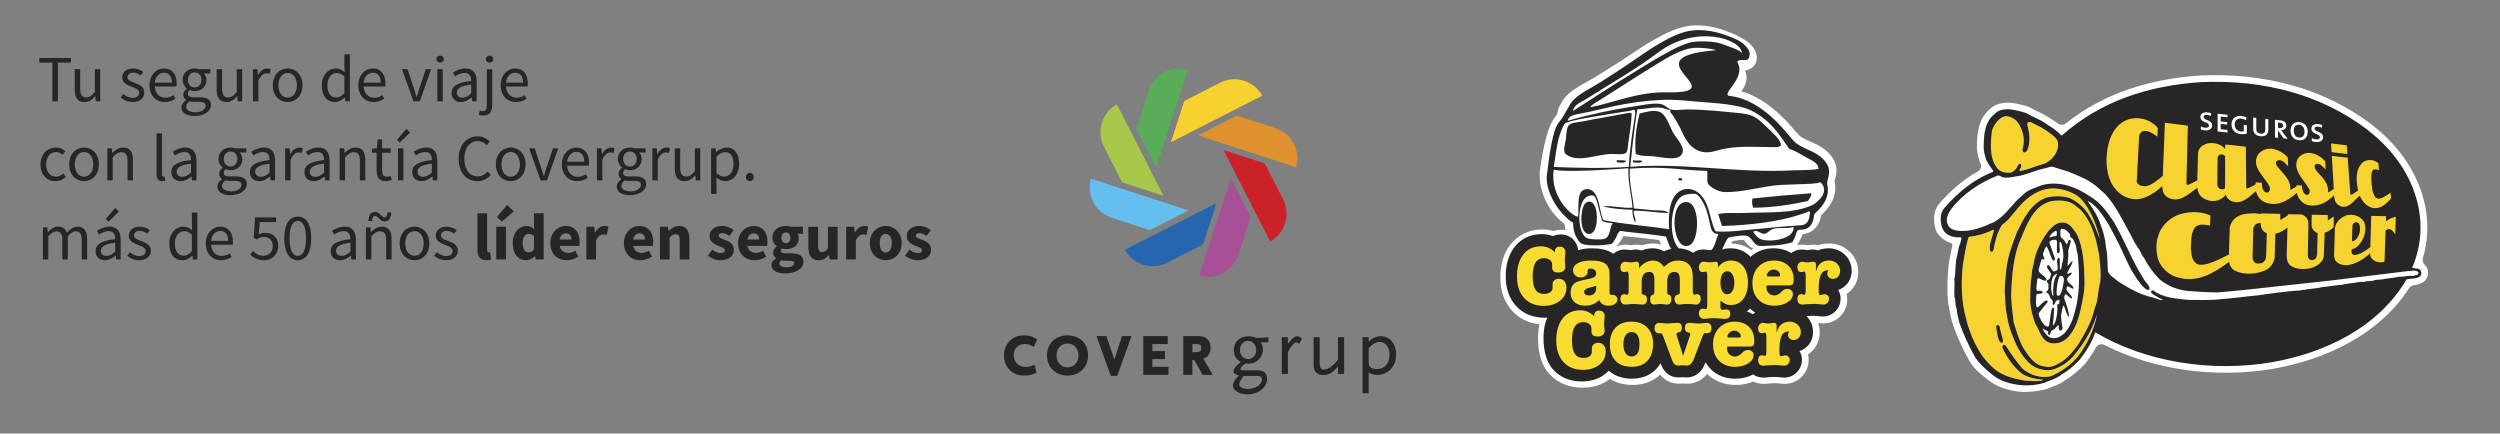 <?xml version="1.0" encoding="utf-8"?>
<!-- Generator: Adobe Illustrator 15.0.0, SVG Export Plug-In . SVG Version: 6.00 Build 0)  -->
<!DOCTYPE svg PUBLIC "-//W3C//DTD SVG 1.1//EN" "http://www.w3.org/Graphics/SVG/1.1/DTD/svg11.dtd">
<svg version="1.1" id="Capa_1" xmlns="http://www.w3.org/2000/svg" xmlns:xlink="http://www.w3.org/1999/xlink" x="0px" y="0px"
	 width="1200px" height="208.091px" viewBox="0 0 1200 208.091" enable-background="new 0 0 1200 208.091" xml:space="preserve">
<rect x="0" y="0" width="1200" height="208.091" fill="#808080" stroke="none"/>
<g>
	<path fill="#272525" d="M25.148,30.064h-6.266v-2.215h15.19v2.215h-6.266v18.545h-2.658V30.064z"/>
	<path fill="#272525" d="M35.873,42.976v-9.747H38.5v9.399c0,2.88,0.854,4.114,2.88,4.114c1.583,0,2.69-0.791,4.146-2.595V33.229
		h2.595v15.38h-2.152l-0.222-2.405h-0.095c-1.424,1.677-2.943,2.785-5.063,2.785C37.329,48.989,35.873,46.9,35.873,42.976z"/>
	<path fill="#272525" d="M57.925,46.868l1.297-1.74c1.329,1.076,2.69,1.835,4.525,1.835c2.025,0,3.038-1.076,3.038-2.405
		c0-1.583-1.835-2.279-3.513-2.912c-2.184-0.791-4.589-1.835-4.589-4.431c0-2.468,1.962-4.367,5.285-4.367
		c1.93,0,3.608,0.792,4.779,1.741l-1.234,1.646c-1.044-0.791-2.152-1.361-3.513-1.361c-1.931,0-2.817,1.044-2.817,2.215
		c0,1.456,1.677,1.994,3.418,2.659c2.215,0.823,4.684,1.74,4.684,4.652c0,2.5-1.994,4.589-5.633,4.589
		C61.47,48.989,59.381,48.071,57.925,46.868z"/>
	<path fill="#272525" d="M71.751,40.95c0-5.032,3.386-8.102,6.899-8.102c3.924,0,6.139,2.817,6.139,7.216
		c0,0.538-0.032,1.107-0.095,1.487h-10.38c0.19,3.26,2.184,5.348,5.127,5.348c1.456,0,2.69-0.475,3.829-1.203l0.918,1.709
		c-1.329,0.854-2.975,1.583-5.063,1.583C75.011,48.989,71.751,45.982,71.751,40.95z M82.512,39.685c0-3.102-1.393-4.779-3.798-4.779
		c-2.152,0-4.114,1.741-4.431,4.779H82.512z"/>
	<path fill="#272525" d="M87.097,51.552c0-1.298,0.854-2.532,2.247-3.481v-0.126c-0.759-0.475-1.361-1.297-1.361-2.5
		c0-1.298,0.886-2.311,1.677-2.848v-0.127c-1.013-0.823-1.994-2.31-1.994-4.146c0-3.354,2.658-5.475,5.792-5.475
		c0.854,0,1.614,0.158,2.184,0.38h5.348v1.994h-3.165c0.728,0.696,1.266,1.867,1.266,3.165c0,3.291-2.5,5.348-5.633,5.348
		c-0.76,0-1.614-0.19-2.31-0.538c-0.538,0.475-0.981,0.981-0.981,1.835c0,0.981,0.633,1.677,2.722,1.677h2.975
		c3.576,0,5.38,1.108,5.38,3.671c0,2.849-3.006,5.317-7.785,5.317C89.691,55.698,87.097,54.21,87.097,51.552z M98.711,50.761
		c0-1.424-1.108-1.898-3.102-1.898h-2.658c-0.602,0-1.329-0.063-1.994-0.253c-1.108,0.791-1.583,1.709-1.583,2.595
		c0,1.646,1.677,2.69,4.462,2.69C96.78,53.894,98.711,52.375,98.711,50.761z M96.717,38.324c0-2.247-1.456-3.576-3.26-3.576
		s-3.26,1.329-3.26,3.576s1.487,3.671,3.26,3.671C95.229,41.995,96.717,40.571,96.717,38.324z"/>
	<path fill="#272525" d="M103.992,42.976v-9.747h2.626v9.399c0,2.88,0.854,4.114,2.88,4.114c1.583,0,2.69-0.791,4.146-2.595V33.229
		h2.595v15.38h-2.152l-0.222-2.405h-0.095c-1.424,1.677-2.943,2.785-5.063,2.785C105.448,48.989,103.992,46.9,103.992,42.976z"/>
	<path fill="#272525" d="M121.426,33.229h2.152l0.222,2.785h0.095c1.044-1.931,2.626-3.165,4.367-3.165
		c0.665,0,1.139,0.095,1.646,0.316l-0.506,2.279c-0.506-0.158-0.854-0.253-1.487-0.253c-1.297,0-2.848,0.95-3.893,3.545v9.874
		h-2.595V33.229z"/>
	<path fill="#272525" d="M130.948,40.95c0-5.158,3.355-8.102,7.121-8.102c3.766,0,7.121,2.943,7.121,8.102
		c0,5.095-3.354,8.039-7.121,8.039C134.303,48.989,130.948,46.045,130.948,40.95z M142.5,40.95c0-3.544-1.772-5.949-4.431-5.949
		c-2.626,0-4.431,2.405-4.431,5.949c0,3.513,1.804,5.887,4.431,5.887C140.727,46.837,142.5,44.463,142.5,40.95z"/>
	<path fill="#272525" d="M154.457,40.95c0-5,3.165-8.102,6.678-8.102c1.772,0,2.943,0.665,4.304,1.772l-0.126-2.627v-5.918h2.626
		v22.533h-2.152l-0.222-1.804h-0.095c-1.203,1.171-2.848,2.184-4.652,2.184C156.957,48.989,154.457,46.077,154.457,40.95z
		 M165.312,44.685v-8.038c-1.297-1.171-2.468-1.614-3.734-1.614c-2.468,0-4.431,2.374-4.431,5.887c0,3.671,1.551,5.886,4.241,5.886
		C162.812,46.805,164.045,46.109,165.312,44.685z"/>
	<path fill="#272525" d="M171.984,40.95c0-5.032,3.386-8.102,6.899-8.102c3.924,0,6.14,2.817,6.14,7.216
		c0,0.538-0.032,1.107-0.095,1.487h-10.38c0.19,3.26,2.184,5.348,5.127,5.348c1.456,0,2.69-0.475,3.829-1.203l0.918,1.709
		c-1.329,0.854-2.975,1.583-5.063,1.583C175.244,48.989,171.984,45.982,171.984,40.95z M182.745,39.685
		c0-3.102-1.393-4.779-3.798-4.779c-2.152,0-4.114,1.741-4.431,4.779H182.745z"/>
	<path fill="#272525" d="M192.93,33.229h2.69l2.912,8.734c0.443,1.519,0.949,3.07,1.424,4.526h0.126
		c0.443-1.456,0.95-3.007,1.393-4.526l2.912-8.734h2.563l-5.443,15.38h-3.038L192.93,33.229z"/>
	<path fill="#272525" d="M209.445,28.387c0-1.013,0.792-1.677,1.804-1.677s1.804,0.665,1.804,1.677c0,0.981-0.791,1.677-1.804,1.677
		S209.445,29.368,209.445,28.387z M209.92,33.229h2.595v15.38h-2.595V33.229z"/>
	<path fill="#272525" d="M216.754,44.622c0-3.355,2.88-5.032,9.431-5.76c0-1.962-0.633-3.861-3.165-3.861
		c-1.772,0-3.386,0.823-4.589,1.646l-1.013-1.804c1.424-0.918,3.576-1.994,6.045-1.994c3.766,0,5.348,2.5,5.348,6.33v9.431h-2.152
		l-0.222-1.835h-0.095c-1.456,1.203-3.165,2.215-5.095,2.215C218.685,48.989,216.754,47.375,216.754,44.622z M226.185,44.843v-4.272
		c-5.126,0.633-6.899,1.898-6.899,3.861c0,1.74,1.203,2.468,2.722,2.468C223.495,46.9,224.697,46.172,226.185,44.843z"/>
	<path fill="#272525" d="M229.789,55.065l0.538-1.962c0.38,0.127,0.918,0.253,1.456,0.253c1.519,0,1.898-1.139,1.898-3.006V33.229
		h2.595V50.35c0,3.133-1.139,5.126-4.209,5.126C231.118,55.476,230.327,55.286,229.789,55.065z M233.207,28.387
		c0-1.013,0.792-1.677,1.804-1.677c0.981,0,1.772,0.665,1.772,1.677c0,0.981-0.791,1.677-1.772,1.677
		C233.998,30.064,233.207,29.368,233.207,28.387z"/>
	<path fill="#272525" d="M240.325,40.95c0-5.032,3.386-8.102,6.899-8.102c3.924,0,6.14,2.817,6.14,7.216
		c0,0.538-0.032,1.107-0.095,1.487h-10.38c0.19,3.26,2.184,5.348,5.127,5.348c1.456,0,2.69-0.475,3.829-1.203l0.918,1.709
		c-1.329,0.854-2.975,1.583-5.063,1.583C243.585,48.989,240.325,45.982,240.325,40.95z M251.085,39.685
		c0-3.102-1.393-4.779-3.798-4.779c-2.152,0-4.114,1.741-4.431,4.779H251.085z"/>
	<path fill="#272525" d="M19.451,78.918c0-5.158,3.45-8.102,7.406-8.102c2.025,0,3.417,0.823,4.494,1.804l-1.329,1.709
		c-0.886-0.792-1.835-1.361-3.07-1.361c-2.785,0-4.811,2.405-4.811,5.949c0,3.513,1.931,5.887,4.747,5.887
		c1.424,0,2.659-0.696,3.608-1.551l1.139,1.74c-1.393,1.234-3.133,1.962-4.968,1.962C22.584,86.957,19.451,84.013,19.451,78.918z"/>
	<path fill="#272525" d="M33.214,78.918c0-5.158,3.354-8.102,7.121-8.102s7.121,2.943,7.121,8.102c0,5.095-3.354,8.039-7.121,8.039
		S33.214,84.013,33.214,78.918z M44.766,78.918c0-3.544-1.772-5.949-4.431-5.949c-2.626,0-4.431,2.405-4.431,5.949
		c0,3.513,1.804,5.887,4.431,5.887C42.993,84.805,44.766,82.431,44.766,78.918z"/>
	<path fill="#272525" d="M51.502,71.196h2.152l0.222,2.215h0.095c1.456-1.456,3.038-2.595,5.158-2.595
		c3.228,0,4.684,2.089,4.684,6.013v9.747h-2.595v-9.399c0-2.88-0.886-4.114-2.912-4.114c-1.582,0-2.658,0.823-4.209,2.374v11.14
		h-2.595V71.196z"/>
	<path fill="#272525" d="M75.137,83.475V64.044h2.595v19.621c0,0.823,0.348,1.14,0.728,1.14c0.158,0,0.285,0,0.57-0.063l0.348,1.962
		c-0.348,0.158-0.791,0.253-1.487,0.253C75.928,86.957,75.137,85.722,75.137,83.475z"/>
	<path fill="#272525" d="M82.255,82.589c0-3.355,2.88-5.032,9.431-5.76c0-1.962-0.633-3.861-3.165-3.861
		c-1.772,0-3.386,0.823-4.589,1.646l-1.013-1.804c1.424-0.918,3.576-1.994,6.044-1.994c3.766,0,5.349,2.5,5.349,6.33v9.431h-2.152
		l-0.222-1.835h-0.095c-1.456,1.203-3.165,2.215-5.095,2.215C84.186,86.957,82.255,85.342,82.255,82.589z M91.686,82.811v-4.272
		c-5.126,0.633-6.899,1.898-6.899,3.861c0,1.74,1.203,2.468,2.722,2.468C88.996,84.868,90.199,84.14,91.686,82.811z"/>
	<path fill="#272525" d="M104.309,89.52c0-1.298,0.854-2.532,2.247-3.481v-0.126c-0.759-0.475-1.361-1.297-1.361-2.5
		c0-1.298,0.886-2.311,1.677-2.848v-0.127c-1.013-0.823-1.994-2.31-1.994-4.146c0-3.354,2.658-5.475,5.792-5.475
		c0.854,0,1.614,0.158,2.184,0.38h5.348v1.994h-3.165c0.728,0.696,1.266,1.867,1.266,3.165c0,3.291-2.5,5.348-5.633,5.348
		c-0.76,0-1.614-0.19-2.31-0.538c-0.538,0.475-0.981,0.981-0.981,1.835c0,0.981,0.633,1.677,2.722,1.677h2.975
		c3.576,0,5.38,1.108,5.38,3.671c0,2.849-3.006,5.317-7.785,5.317C106.903,93.666,104.309,92.178,104.309,89.52z M115.923,88.729
		c0-1.424-1.108-1.898-3.102-1.898h-2.658c-0.602,0-1.329-0.063-1.994-0.253c-1.108,0.791-1.583,1.709-1.583,2.595
		c0,1.646,1.677,2.69,4.462,2.69C113.992,91.862,115.923,90.343,115.923,88.729z M113.929,76.292c0-2.247-1.456-3.576-3.26-3.576
		s-3.26,1.329-3.26,3.576s1.487,3.671,3.26,3.671C112.441,79.962,113.929,78.539,113.929,76.292z"/>
	<path fill="#272525" d="M119.97,82.589c0-3.355,2.88-5.032,9.431-5.76c0-1.962-0.633-3.861-3.165-3.861
		c-1.772,0-3.386,0.823-4.589,1.646l-1.013-1.804c1.424-0.918,3.576-1.994,6.044-1.994c3.766,0,5.349,2.5,5.349,6.33v9.431h-2.152
		l-0.222-1.835h-0.095c-1.456,1.203-3.165,2.215-5.095,2.215C121.901,86.957,119.97,85.342,119.97,82.589z M129.401,82.811v-4.272
		c-5.126,0.633-6.899,1.898-6.899,3.861c0,1.74,1.203,2.468,2.722,2.468C126.711,84.868,127.914,84.14,129.401,82.811z"/>
	<path fill="#272525" d="M136.866,71.196h2.152l0.222,2.785h0.095c1.044-1.931,2.626-3.165,4.367-3.165
		c0.665,0,1.139,0.095,1.646,0.316l-0.506,2.279c-0.506-0.158-0.854-0.253-1.487-0.253c-1.297,0-2.848,0.95-3.893,3.545v9.874
		h-2.595V71.196z"/>
	<path fill="#272525" d="M146.136,82.589c0-3.355,2.88-5.032,9.431-5.76c0-1.962-0.633-3.861-3.165-3.861
		c-1.772,0-3.386,0.823-4.589,1.646l-1.013-1.804c1.424-0.918,3.576-1.994,6.044-1.994c3.766,0,5.349,2.5,5.349,6.33v9.431h-2.152
		l-0.222-1.835h-0.095c-1.456,1.203-3.165,2.215-5.095,2.215C148.067,86.957,146.136,85.342,146.136,82.589z M155.567,82.811v-4.272
		c-5.126,0.633-6.899,1.898-6.899,3.861c0,1.74,1.203,2.468,2.722,2.468C152.877,84.868,154.08,84.14,155.567,82.811z"/>
	<path fill="#272525" d="M163.032,71.196h2.152l0.222,2.215h0.095c1.456-1.456,3.038-2.595,5.158-2.595
		c3.228,0,4.684,2.089,4.684,6.013v9.747h-2.595v-9.399c0-2.88-0.886-4.114-2.912-4.114c-1.582,0-2.658,0.823-4.209,2.374v11.14
		h-2.595V71.196z"/>
	<path fill="#272525" d="M180.782,81.83v-8.513h-2.278v-1.962l2.405-0.158l0.316-4.304h2.184v4.304h4.146v2.121h-4.146v8.544
		c0,1.899,0.602,2.975,2.374,2.975c0.538,0,1.234-0.221,1.741-0.411l0.506,1.962c-0.854,0.285-1.899,0.57-2.848,0.57
		C181.889,86.957,180.782,84.868,180.782,81.83z"/>
	<path fill="#272525" d="M190.558,67.146l4.462-5.285l1.835,1.741l-4.968,4.842L190.558,67.146z M191.033,71.196h2.595v15.38h-2.595
		V71.196z"/>
	<path fill="#272525" d="M197.866,82.589c0-3.355,2.88-5.032,9.431-5.76c0-1.962-0.633-3.861-3.165-3.861
		c-1.772,0-3.386,0.823-4.589,1.646l-1.013-1.804c1.424-0.918,3.576-1.994,6.045-1.994c3.766,0,5.348,2.5,5.348,6.33v9.431h-2.152
		l-0.222-1.835h-0.095c-1.456,1.203-3.165,2.215-5.095,2.215C199.797,86.957,197.866,85.342,197.866,82.589z M207.297,82.811v-4.272
		c-5.126,0.633-6.899,1.898-6.899,3.861c0,1.74,1.203,2.468,2.722,2.468C204.607,84.868,205.81,84.14,207.297,82.811z"/>
	<path fill="#272525" d="M220.141,76.196c0-6.677,3.924-10.76,9.209-10.76c2.532,0,4.494,1.203,5.696,2.563l-1.424,1.709
		c-1.107-1.171-2.468-1.962-4.241-1.962c-3.924,0-6.519,3.228-6.519,8.386c0,5.222,2.5,8.513,6.424,8.513
		c1.994,0,3.481-0.886,4.811-2.342l1.456,1.646c-1.646,1.898-3.671,3.006-6.361,3.006C224.001,86.957,220.141,82.969,220.141,76.196
		z"/>
	<path fill="#272525" d="M238.017,78.918c0-5.158,3.354-8.102,7.121-8.102s7.121,2.943,7.121,8.102c0,5.095-3.354,8.039-7.121,8.039
		S238.017,84.013,238.017,78.918z M249.568,78.918c0-3.544-1.772-5.949-4.431-5.949c-2.626,0-4.431,2.405-4.431,5.949
		c0,3.513,1.804,5.887,4.431,5.887C247.796,84.805,249.568,82.431,249.568,78.918z"/>
	<path fill="#272525" d="M253.963,71.196h2.69l2.912,8.734c0.443,1.519,0.949,3.07,1.424,4.526h0.126
		c0.443-1.456,0.95-3.007,1.393-4.526l2.912-8.734h2.563l-5.443,15.38h-3.038L253.963,71.196z"/>
	<path fill="#272525" d="M269.688,78.918c0-5.032,3.386-8.102,6.899-8.102c3.924,0,6.139,2.817,6.139,7.216
		c0,0.538-0.032,1.107-0.095,1.487h-10.38c0.19,3.26,2.184,5.348,5.127,5.348c1.456,0,2.69-0.475,3.829-1.203l0.918,1.709
		c-1.329,0.854-2.975,1.583-5.063,1.583C272.948,86.957,269.688,83.95,269.688,78.918z M280.448,77.652
		c0-3.102-1.393-4.779-3.798-4.779c-2.152,0-4.114,1.741-4.431,4.779H280.448z"/>
	<path fill="#272525" d="M286.521,71.196h2.152l0.222,2.785h0.095c1.044-1.931,2.626-3.165,4.367-3.165
		c0.665,0,1.139,0.095,1.646,0.316l-0.506,2.279c-0.506-0.158-0.854-0.253-1.487-0.253c-1.297,0-2.848,0.95-3.893,3.545v9.874
		h-2.595V71.196z"/>
	<path fill="#272525" d="M296.012,89.52c0-1.298,0.854-2.532,2.247-3.481v-0.126c-0.759-0.475-1.361-1.297-1.361-2.5
		c0-1.298,0.886-2.311,1.677-2.848v-0.127c-1.013-0.823-1.994-2.31-1.994-4.146c0-3.354,2.658-5.475,5.792-5.475
		c0.854,0,1.614,0.158,2.184,0.38h5.348v1.994h-3.165c0.728,0.696,1.266,1.867,1.266,3.165c0,3.291-2.5,5.348-5.633,5.348
		c-0.76,0-1.614-0.19-2.31-0.538c-0.538,0.475-0.981,0.981-0.981,1.835c0,0.981,0.633,1.677,2.722,1.677h2.975
		c3.576,0,5.38,1.108,5.38,3.671c0,2.849-3.006,5.317-7.785,5.317C298.607,93.666,296.012,92.178,296.012,89.52z M307.626,88.729
		c0-1.424-1.108-1.898-3.102-1.898h-2.658c-0.602,0-1.329-0.063-1.994-0.253c-1.108,0.791-1.583,1.709-1.583,2.595
		c0,1.646,1.677,2.69,4.462,2.69C305.696,91.862,307.626,90.343,307.626,88.729z M305.633,76.292c0-2.247-1.456-3.576-3.26-3.576
		s-3.26,1.329-3.26,3.576s1.487,3.671,3.26,3.671C304.145,79.962,305.633,78.539,305.633,76.292z"/>
	<path fill="#272525" d="M313.129,71.196h2.152l0.222,2.785h0.095c1.044-1.931,2.626-3.165,4.367-3.165
		c0.665,0,1.139,0.095,1.646,0.316l-0.506,2.279c-0.506-0.158-0.854-0.253-1.487-0.253c-1.297,0-2.848,0.95-3.893,3.545v9.874
		h-2.595V71.196z"/>
	<path fill="#272525" d="M323.886,80.943v-9.747h2.626v9.399c0,2.88,0.854,4.114,2.88,4.114c1.583,0,2.69-0.791,4.146-2.595V71.196
		h2.595v15.38h-2.152l-0.222-2.405h-0.095c-1.424,1.677-2.943,2.785-5.063,2.785C325.342,86.957,323.886,84.868,323.886,80.943z"/>
	<path fill="#272525" d="M341.32,71.196h2.152l0.222,1.772h0.095c1.393-1.171,3.102-2.152,4.905-2.152
		c3.956,0,6.076,3.07,6.076,7.849c0,5.222-3.133,8.292-6.646,8.292c-1.424,0-2.848-0.665-4.272-1.772l0.063,2.69v5.19h-2.595V71.196
		z M352.08,78.665c0-3.386-1.139-5.665-4.051-5.665c-1.297,0-2.595,0.728-4.114,2.089v8.07c1.393,1.171,2.753,1.614,3.766,1.614
		C350.212,84.773,352.08,82.462,352.08,78.665z"/>
	<path fill="#272525" d="M358.025,84.994c0-1.202,0.854-2.025,1.899-2.025c1.013,0,1.867,0.823,1.867,2.025
		c0,1.14-0.854,1.962-1.867,1.962C358.88,86.957,358.025,86.134,358.025,84.994z"/>
	<path fill="#272525" d="M20.591,109.164h2.152l0.222,2.215h0.095c1.329-1.456,2.943-2.595,4.779-2.595
		c2.342,0,3.607,1.108,4.241,2.943c1.614-1.741,3.196-2.943,5.063-2.943c3.165,0,4.684,2.089,4.684,6.013v9.747H39.23v-9.399
		c0-2.88-0.917-4.114-2.848-4.114c-1.203,0-2.437,0.791-3.861,2.374v11.14h-2.595v-9.399c0-2.88-0.917-4.114-2.88-4.114
		c-1.139,0-2.437,0.791-3.861,2.374v11.14h-2.595V109.164z"/>
	<path fill="#272525" d="M45.87,120.557c0-3.355,2.88-5.032,9.431-5.76c0-1.962-0.633-3.861-3.165-3.861
		c-1.772,0-3.386,0.823-4.589,1.646l-1.013-1.804c1.424-0.918,3.576-1.994,6.045-1.994c3.766,0,5.348,2.5,5.348,6.33v9.431h-2.152
		l-0.222-1.835h-0.095c-1.456,1.203-3.165,2.215-5.095,2.215C47.801,124.924,45.87,123.31,45.87,120.557z M55.301,120.778v-4.272
		c-5.126,0.633-6.899,1.898-6.899,3.861c0,1.74,1.203,2.468,2.722,2.468C52.611,122.835,53.813,122.107,55.301,120.778z
		 M50.775,105.113l4.462-5.285l1.835,1.741l-4.969,4.842L50.775,105.113z"/>
	<path fill="#272525" d="M61.058,122.804l1.297-1.74c1.329,1.076,2.69,1.835,4.525,1.835c2.025,0,3.038-1.076,3.038-2.405
		c0-1.583-1.835-2.279-3.513-2.912c-2.184-0.791-4.589-1.835-4.589-4.431c0-2.468,1.962-4.367,5.285-4.367
		c1.931,0,3.608,0.792,4.779,1.741l-1.234,1.646c-1.044-0.791-2.152-1.361-3.513-1.361c-1.931,0-2.817,1.044-2.817,2.215
		c0,1.456,1.678,1.994,3.418,2.659c2.215,0.823,4.684,1.74,4.684,4.652c0,2.5-1.994,4.589-5.633,4.589
		C64.602,124.924,62.513,124.006,61.058,122.804z"/>
	<path fill="#272525" d="M81.243,116.886c0-5,3.165-8.102,6.678-8.102c1.772,0,2.943,0.665,4.304,1.772l-0.126-2.627v-5.918h2.626
		v22.533h-2.152l-0.222-1.804h-0.095c-1.203,1.171-2.848,2.184-4.652,2.184C83.743,124.924,81.243,122.013,81.243,116.886z
		 M92.098,120.62v-8.038c-1.297-1.171-2.469-1.614-3.734-1.614c-2.468,0-4.431,2.374-4.431,5.887c0,3.671,1.551,5.886,4.241,5.886
		C89.598,122.741,90.832,122.044,92.098,120.62z"/>
	<path fill="#272525" d="M98.771,116.886c0-5.032,3.386-8.102,6.899-8.102c3.924,0,6.14,2.817,6.14,7.216
		c0,0.538-0.032,1.107-0.095,1.487h-10.38c0.19,3.26,2.184,5.348,5.127,5.348c1.456,0,2.69-0.475,3.829-1.203l0.918,1.709
		c-1.329,0.854-2.975,1.583-5.063,1.583C102.031,124.924,98.771,121.918,98.771,116.886z M109.532,115.62
		c0-3.102-1.393-4.779-3.798-4.779c-2.152,0-4.114,1.741-4.431,4.779H109.532z"/>
	<path fill="#272525" d="M120.127,122.171l1.266-1.709c1.203,1.203,2.722,2.311,5.095,2.311c2.468,0,4.43-1.804,4.43-4.621
		c0-2.785-1.708-4.431-4.304-4.431c-1.393,0-2.247,0.443-3.45,1.234l-1.392-0.886l0.665-9.715h10.095v2.247h-7.817l-0.538,5.981
		c0.95-0.506,1.867-0.823,3.102-0.823c3.449,0,6.266,1.962,6.266,6.329s-3.292,6.836-6.804,6.836
		C123.514,124.924,121.52,123.563,120.127,122.171z"/>
	<path fill="#272525" d="M136.454,114.386c0-6.772,2.437-10.412,6.487-10.412c4.02,0,6.456,3.639,6.456,10.412
		s-2.437,10.539-6.456,10.539C138.89,124.924,136.454,121.158,136.454,114.386z M146.865,114.386c0-5.918-1.583-8.323-3.924-8.323
		c-2.374,0-3.956,2.405-3.956,8.323s1.582,8.45,3.956,8.45C145.283,122.835,146.865,120.304,146.865,114.386z"/>
	<path fill="#272525" d="M158.759,120.557c0-3.355,2.88-5.032,9.431-5.76c0-1.962-0.633-3.861-3.165-3.861
		c-1.772,0-3.386,0.823-4.589,1.646l-1.013-1.804c1.424-0.918,3.576-1.994,6.044-1.994c3.766,0,5.349,2.5,5.349,6.33v9.431h-2.152
		l-0.222-1.835h-0.095c-1.456,1.203-3.165,2.215-5.095,2.215C160.69,124.924,158.759,123.31,158.759,120.557z M168.19,120.778
		v-4.272c-5.126,0.633-6.899,1.898-6.899,3.861c0,1.74,1.203,2.468,2.722,2.468C165.5,122.835,166.703,122.107,168.19,120.778z"/>
	<path fill="#272525" d="M175.655,109.164h2.152l0.222,2.215h0.095c1.456-1.456,3.038-2.595,5.158-2.595
		c3.228,0,4.684,2.089,4.684,6.013v9.747h-2.595v-9.399c0-2.88-0.886-4.114-2.912-4.114c-1.582,0-2.658,0.823-4.209,2.374v11.14
		h-2.595V109.164z M180.054,103.626c-0.95,0-1.393,1.013-1.488,2.5l-1.74-0.095c0.095-2.469,1.013-4.304,3.196-4.304
		c2.247,0,3.07,2.658,4.557,2.658c0.917,0,1.361-1.044,1.456-2.5l1.741,0.126c-0.095,2.437-1.013,4.272-3.196,4.272
		C182.333,106.284,181.51,103.626,180.054,103.626z"/>
	<path fill="#272525" d="M191.823,116.886c0-5.158,3.354-8.102,7.121-8.102s7.121,2.943,7.121,8.102
		c0,5.095-3.354,8.039-7.121,8.039S191.823,121.981,191.823,116.886z M203.374,116.886c0-3.544-1.772-5.949-4.431-5.949
		c-2.626,0-4.431,2.405-4.431,5.949c0,3.513,1.804,5.887,4.431,5.887C201.602,122.772,203.374,120.399,203.374,116.886z"/>
	<path fill="#272525" d="M208.402,122.804l1.297-1.74c1.329,1.076,2.69,1.835,4.525,1.835c2.025,0,3.038-1.076,3.038-2.405
		c0-1.583-1.835-2.279-3.513-2.912c-2.184-0.791-4.589-1.835-4.589-4.431c0-2.468,1.962-4.367,5.285-4.367
		c1.93,0,3.608,0.792,4.779,1.741l-1.234,1.646c-1.044-0.791-2.152-1.361-3.513-1.361c-1.931,0-2.817,1.044-2.817,2.215
		c0,1.456,1.677,1.994,3.418,2.659c2.215,0.823,4.684,1.74,4.684,4.652c0,2.5-1.994,4.589-5.633,4.589
		C211.946,124.924,209.857,124.006,208.402,122.804z"/>
	<path fill="#272525" d="M229.157,119.671V102.36h4.652v17.501c0,0.981,0.443,1.297,0.823,1.297c0.19,0,0.317,0,0.57-0.063
		l0.57,3.45c-0.506,0.222-1.298,0.38-2.342,0.38C230.233,124.924,229.157,122.835,229.157,119.671z"/>
	<path fill="#272525" d="M238.206,108.848h4.652v15.697h-4.652V108.848z M238.554,104.164l4.874-5.76l3.133,3.07l-5.728,4.968
		L238.554,104.164z"/>
	<path fill="#272525" d="M246.116,116.696c0-5.127,3.196-8.229,6.519-8.229c1.741,0,2.785,0.633,3.861,1.646l-0.19-2.405v-5.349
		h4.652v22.185h-3.798l-0.316-1.551h-0.126c-1.108,1.108-2.658,1.931-4.177,1.931C248.647,124.924,246.116,121.823,246.116,116.696z
		 M256.306,119.703v-6.424c-0.823-0.76-1.74-1.013-2.595-1.013c-1.488,0-2.817,1.393-2.817,4.367c0,3.102,1.044,4.494,2.849,4.494
		C254.755,121.126,255.546,120.747,256.306,119.703z"/>
	<path fill="#272525" d="M264.15,116.696c0-5.095,3.64-8.229,7.405-8.229c4.462,0,6.678,3.26,6.678,7.532
		c0,0.823-0.095,1.677-0.19,2.057h-9.399c0.411,2.279,1.994,3.323,4.082,3.323c1.171,0,2.247-0.348,3.386-1.044l1.551,2.816
		c-1.614,1.108-3.703,1.772-5.57,1.772C267.6,124.924,264.15,121.886,264.15,116.696z M274.277,114.987
		c0-1.741-0.759-2.975-2.626-2.975c-1.456,0-2.722,0.981-3.038,2.975H274.277z"/>
	<path fill="#272525" d="M281.457,108.848h3.797l0.316,2.753h0.127c1.139-2.121,2.848-3.133,4.462-3.133
		c0.886,0,1.424,0.127,1.867,0.316l-0.759,4.02c-0.57-0.158-1.044-0.253-1.709-0.253c-1.171,0-2.627,0.76-3.45,2.88v9.114h-4.652
		V108.848z"/>
	<path fill="#272525" d="M299.459,116.696c0-5.095,3.64-8.229,7.405-8.229c4.462,0,6.678,3.26,6.678,7.532
		c0,0.823-0.095,1.677-0.19,2.057h-9.399c0.411,2.279,1.994,3.323,4.082,3.323c1.171,0,2.247-0.348,3.386-1.044l1.551,2.816
		c-1.614,1.108-3.703,1.772-5.57,1.772C302.909,124.924,299.459,121.886,299.459,116.696z M309.586,114.987
		c0-1.741-0.759-2.975-2.626-2.975c-1.456,0-2.722,0.981-3.038,2.975H309.586z"/>
	<path fill="#272525" d="M316.767,108.848h3.797l0.316,1.994h0.127c1.329-1.266,2.911-2.374,5.032-2.374
		c3.418,0,4.874,2.405,4.874,6.33v9.747h-4.652v-9.146c0-2.278-0.602-2.975-1.931-2.975c-1.171,0-1.899,0.538-2.912,1.519v10.602
		h-4.652V108.848z"/>
	<path fill="#272525" d="M339.799,122.741l2.089-2.912c1.424,1.076,2.722,1.646,4.051,1.646c1.392,0,1.994-0.506,1.994-1.329
		c0-1.044-1.583-1.519-3.196-2.152c-1.899-0.728-4.146-2.025-4.146-4.621c0-2.912,2.374-4.905,6.013-4.905
		c2.405,0,4.177,0.981,5.538,1.994l-2.089,2.785c-1.139-0.823-2.215-1.329-3.323-1.329c-1.203,0-1.772,0.443-1.772,1.234
		c0,1.013,1.456,1.393,3.07,1.994c1.994,0.728,4.241,1.835,4.241,4.715c0,2.848-2.247,5.063-6.456,5.063
		C343.755,124.924,341.382,124.038,339.799,122.741z"/>
	<path fill="#272525" d="M354.29,116.696c0-5.095,3.64-8.229,7.405-8.229c4.462,0,6.678,3.26,6.678,7.532
		c0,0.823-0.095,1.677-0.19,2.057h-9.399c0.411,2.279,1.994,3.323,4.082,3.323c1.171,0,2.247-0.348,3.386-1.044l1.551,2.816
		c-1.614,1.108-3.703,1.772-5.57,1.772C357.74,124.924,354.29,121.886,354.29,116.696z M364.417,114.987
		c0-1.741-0.759-2.975-2.626-2.975c-1.456,0-2.722,0.981-3.038,2.975H364.417z"/>
	<path fill="#272525" d="M370.3,127.234c0-1.297,0.791-2.342,2.247-3.165v-0.126c-0.823-0.538-1.456-1.361-1.456-2.659
		c0-1.139,0.759-2.247,1.772-2.943v-0.127c-1.107-0.759-2.12-2.247-2.12-4.082c0-3.766,3.102-5.665,6.488-5.665
		c0.886,0,1.74,0.127,2.437,0.38h5.728v3.386h-2.5c0.285,0.475,0.506,1.234,0.506,2.057c0,3.607-2.722,5.285-6.171,5.285
		c-0.57,0-1.203-0.095-1.899-0.316c-0.412,0.348-0.57,0.633-0.57,1.171c0,0.792,0.633,1.171,2.374,1.171h2.532
		c3.861,0,5.981,1.171,5.981,3.988c0,3.26-3.386,5.633-8.766,5.633C373.211,131.222,370.3,130.02,370.3,127.234z M381.218,126.38
		c0-0.981-0.854-1.234-2.405-1.234h-1.614c-1.076,0-1.709-0.063-2.215-0.189c-0.57,0.506-0.854,0.981-0.854,1.55
		c0,1.171,1.393,1.804,3.481,1.804C379.699,128.311,381.218,127.456,381.218,126.38z M379.383,114.133
		c0-1.646-0.918-2.532-2.152-2.532c-1.234,0-2.152,0.854-2.152,2.532c0,1.74,0.918,2.626,2.152,2.626
		C378.465,116.759,379.383,115.873,379.383,114.133z"/>
	<path fill="#272525" d="M388.019,118.595v-9.747h4.652v9.146c0,2.247,0.602,2.975,1.962,2.975c1.171,0,1.867-0.506,2.785-1.741
		v-10.38h4.652v15.697h-3.798l-0.348-2.184h-0.095c-1.33,1.583-2.785,2.563-4.937,2.563
		C389.474,124.924,388.019,122.519,388.019,118.595z"/>
	<path fill="#272525" d="M406.147,108.848h3.797l0.316,2.753h0.127c1.139-2.121,2.848-3.133,4.462-3.133
		c0.886,0,1.424,0.127,1.867,0.316l-0.759,4.02c-0.57-0.158-1.044-0.253-1.709-0.253c-1.171,0-2.627,0.76-3.45,2.88v9.114h-4.652
		V108.848z"/>
	<path fill="#272525" d="M417.506,116.696c0-5.222,3.671-8.229,7.659-8.229c3.956,0,7.627,3.006,7.627,8.229
		c0,5.222-3.671,8.228-7.627,8.228C421.177,124.924,417.506,121.918,417.506,116.696z M428.044,116.696
		c0-2.722-0.981-4.462-2.88-4.462c-1.931,0-2.88,1.741-2.88,4.462c0,2.721,0.949,4.462,2.88,4.462
		C427.063,121.158,428.044,119.417,428.044,116.696z"/>
	<path fill="#272525" d="M434.433,122.741l2.089-2.912c1.424,1.076,2.722,1.646,4.051,1.646c1.392,0,1.994-0.506,1.994-1.329
		c0-1.044-1.583-1.519-3.196-2.152c-1.899-0.728-4.146-2.025-4.146-4.621c0-2.912,2.374-4.905,6.013-4.905
		c2.405,0,4.177,0.981,5.538,1.994l-2.089,2.785c-1.139-0.823-2.215-1.329-3.323-1.329c-1.203,0-1.772,0.443-1.772,1.234
		c0,1.013,1.456,1.393,3.07,1.994c1.994,0.728,4.241,1.835,4.241,4.715c0,2.848-2.247,5.063-6.456,5.063
		C438.389,124.924,436.016,124.038,434.433,122.741z"/>
</g>
<path fill="#FFFFFF" d="M887.703,120.684c-2.659-2.493-6.047-3.811-9.798-3.811c-1.822,0-3.561,0.28-5.172,0.824
	c-0.765-0.172-1.57-0.263-2.405-0.263c-0.8,0-1.653,0.082-2.751,0.267c-0.935-0.182-1.757-0.267-2.556-0.267
	c-0.826,0-1.631,0.091-2.41,0.259l0.776-1.329c0.496-0.853,1.072-1.877,1.613-3.251c0.093-0.237,0.175-0.478,0.252-0.714
	c3.17-0.277,5.755-1.878,7.345-4.576c0.997-1.689,1.394-3.435,1.588-4.598c2.368-2.203,8.253-7.829,6.408-16.152
	c-0.008-0.23,0.168-0.887,0.297-1.369c0.59-2.189,1.576-5.856-1.459-10.259c-2.412-3.5-6.26-5.593-8.338-6.53
	c-0.517-0.233-1.042-0.463-1.569-0.693c-1.947-0.854-3.962-1.735-5.226-2.667c-0.422-0.312-0.928-0.865-1.466-1.453
	c-0.368-0.404-0.751-0.822-1.182-1.253c-0.081-0.093-0.273-0.322-0.446-0.527c-1.543-1.842-5.16-6.159-10.342-10.323
	c-4.995-4.016-10.041-6.759-15.063-8.194c1.468-1.89,2.762-4.317,2.527-7.226c-0.077-0.93-0.302-1.834-0.679-2.71
	c2.138-0.465,4.562-1.527,5.407-4.428c0.761-2.604-0.13-7.125-6.088-10.626c-2.261-1.327-4.273-2.371-6.244-3.093
	c-0.265-0.097-0.526-0.189-0.78-0.285c-0.563-0.209-1.162-0.439-1.795-0.681c-3.951-1.522-8.766-2.587-14.066-2.587
	c-0.637,0-1.274,0.027-1.893,0.084c-6.541,0.586-12.662,3.632-18.306,6.837c-3.854,2.188-7.38,4.537-10.793,6.81
	c-1.131,0.755-2.303,1.535-3.469,2.297c-4.132,2.702-8.439,5.426-13.961,8.826c-1.206,0.742-2.514,1.467-3.899,2.232
	c-4.067,2.251-8.271,4.578-10.889,7.949c-0.524,0.676-0.896,1.343-1.225,1.933c-0.21,0.378-0.408,0.734-0.588,0.977
	c-0.814,1.104-1.099,2.284-1.326,3.23c-0.261,1.089-0.467,1.95-1.415,3.043c-4.564,5.271-6.916,23.492-7.169,25.552
	c-0.776,6.31,1.908,16.127,8.534,22.685l0.017,0.017c0.745,0.736,1.919,1.898,3.263,2.899c0.102,1.004,0.284,1.969,0.547,2.906
	c-0.629-0.103-1.271-0.157-1.925-0.157c-1.385,0-2.689,0.209-3.886,0.601c-1.684-0.504-3.453-0.761-5.282-0.761
	c-6.267,0-11.553,2.469-15.286,7.138c-3.297,4.122-4.971,9.477-4.971,15.913c0,6.524,1.923,11.929,5.713,16.061
	c3.372,3.678,7.859,5.875,13.09,6.442c-0.574,2.418-0.7,4.766-0.7,6.931c0,7.169,1.879,13.007,5.433,16.883
	c3.954,4.312,9.435,6.59,15.854,6.59c5.173,0,9.619-1.418,13.219-4.215c2.561,1.602,6.111,2.898,10.893,2.898
	c6.466,0,10.672-2.519,13.212-4.918c2.188,2.757,5.337,4.315,8.951,4.315h0.163c0.188,0,0.374-0.006,0.561-0.016l1.343-0.087
	l1.343,0.087c3.218,0.208,6.355-0.911,8.728-3.108c0.515-0.476,0.993-0.999,1.436-1.572c3.554,3.467,8.313,5.299,13.777,5.299
	c3.063,0,5.879-0.547,8.408-1.633c1.514,0.717,3.244,1.111,5.125,1.111c0.571,0,1.293-0.04,3.296-0.246
	c0.329-0.034,0.91-0.075,1.809-0.075c0.916,0,1.357,0.041,1.487,0.057c1.537,0.187,2.534,0.265,3.334,0.265
	c3.109,0,6.021-1.207,8.201-3.4c2.138-2.153,3.313-5.028,3.313-8.094c0-0.896-0.107-1.776-0.318-2.625
	c0.864-0.559,1.66-1.23,2.372-2.011c2.13-2.325,3.256-5.287,3.256-8.566c0-1.559-0.263-3.069-0.763-4.489
	c1.058,0.114,1.822,0.166,2.455,0.166c3.111,0,6.023-1.208,8.201-3.402c2.137-2.154,3.313-5.028,3.313-8.093
	c0-0.896-0.107-1.778-0.317-2.627c0.862-0.556,1.66-1.229,2.373-2.01c2.128-2.326,3.253-5.288,3.253-8.565
	C891.974,126.762,890.457,123.266,887.703,120.684z M774.603,118.895l0.025-0.004c-0.006,0.003-0.011,0.005-0.016,0.009
	C774.609,118.899,774.605,118.896,774.603,118.895z M793.467,116.874c-1.518,0-3.338,0.21-5.288,0.878
	c-0.814-0.209-1.665-0.316-2.531-0.316c-0.827,0-1.741,0.087-2.873,0.277c-1.022-0.182-1.769-0.277-2.556-0.277
	c-1.596,0-3.117,0.315-4.507,0.916l0.502-0.534c1.038-1.1,1.829-2.223,2.643-3.754c0.125-0.235,0.242-0.488,0.363-0.756
	c0.139,0.02,0.279,0.036,0.421,0.051c0.875,0.092,1.77,0.184,2.676,0.276c4.85,0.497,9.838,1.011,14.113,1.615
	c0.265,0.707,0.558,1.418,0.891,2.13C796.089,117.046,794.8,116.874,793.467,116.874z M840.608,120.032
	c-2.706-2.026-5.991-3.122-9.575-3.155c0.187-0.395,0.4-0.836,0.591-1.184c0.216-0.028,0.444-0.057,0.631-0.079
	c0.474-0.057,1.011-0.118,1.555-0.21c0.923-0.154,1.964-0.251,2.724-0.251c0.199,0,0.338,0.007,0.418,0.013
	c0.024,0.002,0.042,0.003,0.054,0.005c0.184,0.126,0.579,0.637,0.844,0.977c0.777,1.005,1.891,2.433,3.789,3.244
	C841.289,119.594,840.945,119.806,840.608,120.032z"/>
<g>
	<path fill="#272525" d="M885.474,122.208c-2.09-1.979-4.764-3.025-7.729-3.025c-1.844,0-3.549,0.34-5.078,0.997
		c-0.773-0.277-1.618-0.429-2.513-0.429c-0.649,0-1.38,0.078-2.37,0.249c-0.229,0.04-0.378,0.061-0.462,0.07
		c-0.022-0.004-0.056-0.01-0.099-0.019c-0.922-0.204-1.68-0.301-2.386-0.301c-1.864,0-3.591,0.612-4.988,1.748
		c-2.434-1.523-5.361-2.316-8.609-2.316c-4.297,0-8.071,1.424-10.979,4.13c-2.496-2.706-5.803-4.13-9.64-4.13
		c-1.421,0-2.778,0.208-4.062,0.61c0.157-0.311,0.315-0.627,0.479-0.959c0.529-1.07,1.725-4.269,2.732-4.784
		c0.793-0.405,2.333-0.443,3.712-0.684c1.384-0.239,3.005-0.374,4.101-0.293c3.526,0.263,3.681,4.183,6.543,4.883
		c1.227,0.3,2.874,0.021,4.296,0c4.667-0.071,8.339-0.604,11.912-1.66c0.48-0.854,0.939-1.716,1.366-2.831
		c0.344-0.899,0.63-2.451,1.27-2.93c0.351-0.263,0.857-0.312,1.269-0.293c6.461,0.286,6.412-7.014,6.642-7.421
		c0.549-0.979,7.986-6.033,6.248-14.061c-0.627-2.895,2.621-5.84-0.585-10.645c-1.538-2.302-4.145-4.162-6.737-5.369
		c-2.64-1.228-5.521-2.384-7.519-3.906c-1.122-0.852-2.03-2.103-3.125-3.221c-1.043-1.065-13.045-17.801-28.621-19.512
		c-5.586-0.615,8.204-8.35,3.271-16.46c1.917-2.097,4.982,0.667,5.821-2.305c0.785-2.777-0.91-4.36-2.354-5.882
		c-1.975-2.079-6.054-3.516-8.131-4.309c-4.421-1.689-10.407-3.144-16.269-2.602c-5.987,0.555-11.943,3.756-16.696,6.543
		c-4.995,2.93-9.385,6.118-14.061,9.275c-4.536,3.063-9.051,5.993-14.061,9.179c-4.746,3.017-10.845,5.679-13.769,9.569
		c-0.671,0.894-1.087,1.992-1.756,2.93c-0.968,1.353-1.942,3.909-4.427,6.871c-2.748,3.274-4.521,15.556-5.635,25.485
		c-0.544,4.849,2.224,12.738,8.295,18.944c0.938,0.958,2.728,2.792,4.305,3.574c-0.019,2.334,0.389,4.267,1.171,6.053
		c0.62,1.418,1.748,3.533,3.224,4.102c1.883,0.728,4.635,0.684,7.029,0.684c2.472,0,4.975-0.32,7.127-0.684
		c0.791-0.864,1.396-1.755,2.052-3.027c0.377-0.732,1.122-2.886,1.952-3.125c0.554-0.156,1.838,0.197,2.734,0.294
		c6.364,0.683,13.725,1.408,19.333,2.343c0.673,2.104,1.367,4.072,2.443,5.91c-0.961,0.193-1.876,0.484-2.735,0.873
		c-0.211,0.094-0.423,0.196-0.637,0.309c-1.698-0.965-3.595-1.471-5.613-1.471c-1.46,0-3.262,0.246-5.19,1.072
		c-0.806-0.325-1.696-0.504-2.644-0.504c-0.662,0-1.427,0.078-2.411,0.245c-0.263,0.045-0.424,0.066-0.509,0.076
		c-0.029-0.005-0.071-0.01-0.127-0.021c-1.225-0.229-1.808-0.301-2.392-0.301c-2.081,0-3.99,0.733-5.47,2.085
		c-0.208-0.152-0.414-0.292-0.616-0.419c-0.011-0.008-0.021-0.016-0.032-0.021c-2.392-1.488-5.528-2.213-9.59-2.213
		c-2.55,0-4.755,0.302-6.671,0.916c-0.171-1.979-0.997-3.792-2.375-5.172c-1.55-1.548-3.656-2.399-5.931-2.399
		c-1.415,0-2.706,0.282-3.823,0.802c-1.688-0.638-3.487-0.964-5.362-0.964c-5.317,0-9.79,2.098-12.936,6.066
		c-2.867,3.618-4.321,8.396-4.321,14.205c0,5.819,1.659,10.596,4.933,14.197c3.37,3.707,8.084,5.667,13.634,5.667
		c0.49,0,0.97-0.016,1.444-0.045c-1.311,2.74-1.877,5.855-1.877,9.938c0,4.52,0.807,10.798,4.654,15.031
		c3.369,3.708,8.084,5.667,13.634,5.667c4.554,0,8.426-1.253,11.511-3.724c0.557-0.447,1.071-0.921,1.542-1.418
		c2.856,2.53,6.585,3.812,11.103,3.812c6.083,0,9.762-2.6,11.776-4.78c0.755-0.817,1.41-1.708,1.964-2.669l0.236,0.635
		c1.431,3.887,4.506,6.206,8.226,6.206h0.163c0.122,0,0.245-0.003,0.368-0.012l1.538-0.1l1.528,0.1
		c0.198,0.012,0.398,0.02,0.597,0.02c1.859,0,6.443-0.672,8.802-6.906l0.145-0.37c0.659,1.179,1.472,2.263,2.429,3.233
		c2.996,3.038,7.085,4.644,11.828,4.644c3.206,0,6.077-0.691,8.552-2.06c1.354,0.979,3.063,1.532,5.005,1.532
		c0.459,0,1.12-0.039,2.989-0.234c0.585-0.06,1.299-0.09,2.125-0.09c0.988,0,1.563,0.043,1.858,0.078
		c1.412,0.173,2.302,0.246,2.972,0.246c2.295,0,4.444-0.898,6.05-2.532c1.581-1.606,2.451-3.756,2.451-6.055
		c0-1.49-0.405-2.919-1.164-4.161c1.528-0.472,2.904-1.344,4.008-2.564c1.618-1.782,2.474-4.073,2.474-6.623
		c0-2.912-1.081-5.514-3.127-7.549c0.266-0.026,0.563-0.057,0.903-0.091c0.585-0.061,1.3-0.092,2.124-0.092
		c0.987,0,1.563,0.044,1.858,0.08c1.41,0.171,2.3,0.246,2.973,0.246c2.296,0,4.444-0.9,6.049-2.532
		c1.581-1.606,2.452-3.758,2.452-6.057c0-1.49-0.405-2.92-1.163-4.161c1.528-0.473,2.903-1.345,4.007-2.564
		c1.617-1.784,2.473-4.074,2.473-6.623C888.802,126.947,887.65,124.268,885.474,122.208z M805.166,118.443
		c-4.308-5.793-3.353-20.695,2.051-24.214c0.98-0.64,2.749-1.053,4.492-1.172c0.647-0.046,1.477-0.13,2.051,0
		c1.441,0.322,2.721,2.429,3.417,3.612c1.897,3.226,2.562,6.157,3.516,10.447c0.565,2.547,0.988,5.33,4.199,5.176
		c-1.303,2.561-1.581,5.891-3.331,7.638c-0.011,0.001-0.021,0.003-0.032,0.007c-0.017,0.002-0.032,0.005-0.049,0.008
		c-0.323,0.061-0.702,0.091-1.128,0.091c-0.097,0-0.172-0.002-0.226-0.002c-0.046-0.008-0.09-0.015-0.134-0.021l-1.421-0.203
		c-0.271-0.039-0.544-0.059-0.818-0.059h-0.283c-1.773,0-3.422,0.555-4.782,1.586c-1.671-1.137-3.911-2.021-6.875-2.139
		C805.588,118.97,805.373,118.72,805.166,118.443z M859.554,112.39c-2.354,2.422-9.049,3.71-13.377,2.733
		c-2.448-0.551-3.749-2.518-4.687-3.905c2.15-1.298,3.396,1.196,5.564,0.976c1.192-0.12,2.169-1.53,3.32-2.049
		c2.896-1.308,7.533-0.146,10.35-1.172c0.032,0,0.065,0,0.099,0C861.191,110.185,860.352,111.569,859.554,112.39z M761.032,47.75
		c11.673-7.413,23.797-14.237,35.151-22.75c17.782-13.334,39.857-6.451,39.936,0.684c-0.016-1.382-6.283-3.368-9.862-4.687
		c-3.719-1.372-11.325-1.318-14.133-0.771c-2.924,0.572-7.033,2.403-9.516,3.73c-7.584,4.06-12.102,6.946-19.216,11.295
		c-9.934,6.07-19.399,12.306-28.415,18.063C755.627,50.066,758.717,49.22,761.032,47.75z M800.115,44.324
		c-14.09-0.271-24.432,4.73-36.616,7.127c-0.125-0.512,0.492-0.826,0.781-1.073c1.146-0.983,2.706-1.754,4.102-2.637
		c9.024-5.714,18.274-11.729,27.535-17.382c3.729-2.275,11.492-7.259,17.854-7.41c6.028-0.143,10.15,1.15,10.019,1.161
		C780.359,27.503,833.984,44.969,800.115,44.324z M758.785,54.487c5.278-0.962,10.686-2.426,15.818-3.515
		c7.7-1.63,14.91-2.657,22.85-3.025c7.681-0.358,15.063,0.796,22.457,1.268c6.323,0.404,15.802,1.471,20.212,3.613
		c10.388,5.048,14.257,12.526,18.748,18.649c3.255,0.986,5.927,2.93,8.885,4.492c2.156,1.138,4.972,2.265,5.176,5.077
		c-3.791,0.831-11.979,0.585-16.307,0.88c-25.422,0.785-49.229-3.835-74.111-1.856c0.301-2.55,1.864-18.836,3.418-27.632
		c4.13-0.014,8.223-1.336,12.108-0.587c1.257,0.242,2.234,1.058,3.808,0.781c0.199,0.088-0.249,0.474-0.195,0.88
		c0.052,0.39,0.909,1.248,1.368,1.951c1.294,1.992,2.556,4.088,3.611,6.249c1.653,3.383,5.271,14.255,16.999,10.698
		c8.987-2.725,17.922-1.812,26.745-1.812c1.516,0,3.302,0.261,4.493-0.782c-0.161-2.347-1.971-4.02-3.419-5.467
		c-1.499-1.499-3.032-2.992-4.491-4.396c-1.573-1.51-3.131-2.915-4.979-3.904c-1.921-1.028-4.293-1.482-7.129-1.758
		c-7.916-0.769-16.02-1.71-24.899-1.757c-2.815-0.016-5.983,0.74-8.201-0.098c-1.953-0.741-2.664-2.434-5.468-2.638
		c-4.139-0.301-7.877,0.698-11.815,1.271c-11.009,1.602-22.747,4.183-32.026,6.932C753.038,55.314,755.823,55.029,758.785,54.487z
		 M750.975,59.467c1.007-1.729,18.8-4.212,28.608-5.858c1.405-0.235,3.15-0.329,4.103-0.781c1.443-0.686,1.324,1.128,1.074,2.734
		c-1.218,7.771-2.517,16.301-2.93,24.508c-10.999,0.854-25.124,0.542-36.009,0.066C746.916,73.702,747.271,65.833,750.975,59.467z
		 M770.406,114.538c-1.084,0.406-2.887,0.438-4.102,0.39c-1.943-0.076-4.16-0.133-5.272-1.073c-4.15-3.51-3.865-16.659,0.586-19.333
		c0.697-0.418,2.082-0.917,3.026-0.683c1.584,0.391,2.161,4.044,2.637,5.761c0.66,2.385,1.122,4.414,1.758,6.541
		c1.43,0.555,3.09,0.882,4.979,0.977C772.595,109.668,772.848,113.621,770.406,114.538z M769.527,105.652
		c-1.86-4.31-1.715-12.678-6.054-14.548c-0.939-0.406-1.937-0.429-2.93-0.097c-3.887,1.294-2.57,8.049-3.026,12.984
		c-2.53,0.237-13.752-9.377-11.696-22.555c6.395,1.648,35.813-0.683,35.813-0.683c-0.318,7.341,1.563,12.576,1.953,18.941
		c-5.048,0.326-9.025-1.063-14.257-0.684c4.167,1.14,9.055,1.557,14.257,1.66c-0.049,2.177,0.342,4.725,1.366,6.15
		c0.417-2.114-1.105-3.538-0.683-5.662c6.008-0.177,11.004,1.162,16.696,0.977c-1.56-1.449-5.162-1.032-8.008-1.27
		c-2.957-0.245-5.926-0.684-8.688-0.78c-0.5-6.531-2.367-11.695-1.953-19.139c17.27-1.342,24.615,0.838,37.104,1.074
		c0.472,2.109-0.536,5.189,0.781,6.639c1.45,1.598,4.807,3.435,7.519,3.519c8.986,0.282,19.128-3.085,27.241-3.42
		c4.955-0.346,20.099-0.283,18.455-1.562c5.507,4.283-0.869,10.108-3.905,11.426c-9.309,4.04-20.622,3.08-32.711,3.61
		c-4.002,0.177-8.146-0.344-12.011,0.488c0.476,2.03,1.205,3.809,1.759,5.762c13.828-0.461,26.994-1.993,37.787-5.566
		c0.787-0.261,1.598-0.485,2.344-0.781c0.657-0.258,1.38-0.888,2.147-0.488c-0.275,1.808-0.147,6.188-4.233,6.461
		c-8.682,0.575-17.96,1.487-27.695,2.425c-4.527,0.437-8.925,0.908-13.476,0.488c-1.951-3.719-2.491-8.687-4.197-12.889
		c-1.489-3.664-4.546-7.584-9.569-7.421c-0.697,0.022-1.36,0.184-1.953,0.391c-5.965,2.085-7.077,10.487-6.542,18.942
		C790.786,108.414,779.497,107.692,769.527,105.652z M841.301,150.84c-0.868-0.542-1.801-0.991-2.787-1.346
		c0.531-0.406,1.038-0.856,1.514-1.353c0.762,0.721,1.59,1.353,2.476,1.895C842.081,150.266,841.678,150.534,841.301,150.84z"/>
	<path fill="#272525" d="M796.866,53.804c-2.821-1.327-7.06-0.002-9.861,0.683c-1.392,5.631-2.546,12.347-1.855,19.431
		c1.637,0.709,3.799,0.983,6.055,0.977c5.388-0.012,13.62,2.927,16.013-0.78c2.212-3.428-2.534-7.235-4.395-10.937
		C801.391,60.328,799.684,55.128,796.866,53.804z"/>
	<path fill="#272525" d="M780.56,73.333c0.71-0.648,0.802-3.03,0.977-4.394c0.64-4.972,1.549-9.29,1.66-14.452
		c-0.52-0.325-1.144-0.376-1.562-0.292c-6.228,1.253-14.784,2.601-21.481,4.003c-2.239,0.47-5.485,0.529-6.836,1.66
		c-1.445,1.211-1.401,4.409-1.659,6.737c-0.262,2.372-1.84,6.05,0.098,7.519c5.65,4.281,14.819-0.196,21.97-0.196
		C775.961,73.917,779.418,74.376,780.56,73.333z"/>
	<path fill="#272525" d="M783.783,76.848c-0.04,0.462,0.174,0.672,0.098,1.171c1.672-0.199,3.882,0.649,4.394-0.78
		C787.153,76.733,784.908,77.349,783.783,76.848z"/>
	<path fill="#272525" d="M775.972,76.945c-0.067,0.394,0.094,0.558,0.097,0.88c1.434,0.235,3.871,0.702,4.491-0.586
		C779.413,76.758,777.537,77.008,775.972,76.945z"/>
	<path fill="#272525" d="M807.217,86.612c0.94-1.455-2.176-1.678-1.563-0.098C806.044,86.679,806.686,86.591,807.217,86.612z"/>
	<path fill="#272525" d="M867.755,96.475c0.807-1.017,1.551-2.096,1.759-3.712c-9.6,0.687-19.061,1.511-28.317,2.54
		c-0.396,1.415-0.175,3.352,0.391,4.393C851.315,99.625,859.7,98.217,867.755,96.475z"/>
	<path fill="#272525" d="M763.474,96.865c-0.525-0.147-1.07-0.049-1.271,0c-0.748,0.179-1.331,0.786-1.659,1.27
		c-2.112,3.103-2.407,13.745,1.953,14.158c1.64,0.154,2.688-1.27,3.221-2.637C767.192,105.892,766.71,97.772,763.474,96.865z"/>
	<path fill="#272525" d="M814.54,105.75c-0.241-3.896-1.609-9.433-5.956-8.689c-4.044,0.689-5.277,6.747-4.687,12.108
		c0.398,3.613,2.046,9.48,6.053,8.884C813.766,117.485,814.84,110.577,814.54,105.75z"/>
</g>
<path fill="#F8DC30" d="M851.523,154.965c-0.299,0-0.758,0.056-1.379,0.164c-0.624,0.108-1.098,0.161-1.422,0.161
	c-0.435,0-0.893-0.053-1.379-0.161c-0.487-0.108-0.868-0.164-1.138-0.164c-0.677,0-1.231,0.259-1.664,0.772
	c-0.434,0.515-0.649,1.177-0.649,1.988c0,1.488,0.649,2.233,1.948,2.233c0.162,0,0.399-0.048,0.711-0.144
	c0.31-0.094,0.52-0.142,0.628-0.142c0.461,0,0.689,0.771,0.689,2.313v6.575c0,1.517-0.229,2.274-0.689,2.274
	c-0.136,0-0.338-0.047-0.608-0.143c-0.271-0.095-0.515-0.143-0.73-0.143c-1.299,0-1.948,0.758-1.948,2.273
	c0,1.813,0.838,2.719,2.517,2.719c0.297,0,1.095-0.067,2.396-0.203c0.784-0.08,1.69-0.121,2.719-0.121
	c1.027,0,1.881,0.041,2.557,0.121c1.109,0.136,1.867,0.204,2.273,0.204c0.758,0,1.4-0.268,1.927-0.805
	c0.528-0.536,0.792-1.203,0.792-2.003c0-0.604-0.21-1.119-0.629-1.544c-0.419-0.427-0.927-0.642-1.522-0.642
	c-0.217,0-0.541,0.068-0.974,0.202c-0.434,0.137-0.771,0.205-1.015,0.205c-0.271,0-0.461-0.083-0.569-0.244
	c-0.161-0.271-0.243-0.894-0.243-1.868v-1.542c0-2.002,0.243-3.774,0.73-5.317c0.623-1.921,1.842-2.882,3.654-2.882h0.243
	c-0.353,0.678-0.527,1.205-0.527,1.584c0,0.703,0.263,1.298,0.792,1.785c0.527,0.487,1.169,0.731,1.927,0.731
	c1,0,1.827-0.358,2.476-1.077c0.65-0.716,0.975-1.63,0.975-2.74c0-1.405-0.508-2.589-1.522-3.55c-1.014-0.961-2.266-1.44-3.754-1.44
	c-2.138,0-3.803,0.744-4.993,2.231c-0.514,0.649-0.96,1.663-1.339,3.044v-3.45C852.781,155.386,852.361,154.965,851.523,154.965
	 M829.808,159.999c0.676-0.839,1.557-1.258,2.639-1.258c0.839,0,1.568,0.264,2.192,0.792c0.623,0.527,0.934,1.143,0.934,1.846
	c0,0.244-0.047,0.414-0.143,0.508c-0.095,0.096-0.345,0.143-0.75,0.143h-4.547c-0.487,0-0.771-0.054-0.854-0.163
	c-0.08-0.106-0.121-0.243-0.121-0.406C829.158,161.028,829.374,160.541,829.808,159.999 M839.488,156.874
	c-1.718-1.649-4.012-2.475-6.88-2.475c-3.085,0-5.581,1.008-7.487,3.022c-1.909,2.017-2.861,4.662-2.861,7.936
	c0,3.247,0.96,5.845,2.881,7.794c1.921,1.947,4.492,2.922,7.712,2.922c2.463,0,4.552-0.549,6.271-1.644
	c1.719-1.096,2.578-2.428,2.578-3.998c0-0.705-0.25-1.285-0.752-1.746c-0.501-0.459-1.156-0.69-1.968-0.69
	c-0.975,0-1.868,0.434-2.679,1.299c-1.191,1.246-2.354,1.867-3.491,1.867c-1.11,0-2.029-0.378-2.76-1.136
	c-0.731-0.757-1.096-1.706-1.096-2.841c0-0.38,0.06-0.616,0.182-0.711s0.427-0.142,0.914-0.142h9.904
	c0.838,0,1.399-0.19,1.684-0.568c0.284-0.379,0.427-1.138,0.427-2.272C842.066,160.73,841.207,158.525,839.488,156.874
	 M804.684,160.364c0-0.458,0.338-0.73,1.015-0.812c1.082-0.106,1.623-0.865,1.623-2.272c0-1.544-0.73-2.314-2.191-2.314
	c-0.406,0-1.028,0.042-1.866,0.122c-1.381,0.137-2.355,0.203-2.924,0.203c-0.406,0-1.021-0.054-1.847-0.161
	c-0.825-0.108-1.441-0.164-1.847-0.164c-1.651,0-2.477,0.9-2.477,2.699c0,0.67,0.178,1.22,0.528,1.65
	c0.352,0.429,0.797,0.645,1.34,0.645h0.69h0.203h0.202c0.271,0,0.474,0.087,0.608,0.262s0.366,0.666,0.69,1.473l4.222,11.347
	c0.594,1.616,1.527,2.423,2.801,2.423h0.163l1.906-0.122l1.907,0.122c1.57,0.108,2.774-0.947,3.612-3.165l3.491-9.092
	c0.433-1.109,0.703-1.813,0.813-2.111c0.296-0.839,0.676-1.258,1.137-1.258c0.162,0,0.338,0.04,0.526,0.122h0.203h0.203
	c1.381,0,2.07-0.813,2.07-2.436c0-1.706-0.799-2.559-2.396-2.559c-0.325,0-0.852,0.056-1.582,0.164
	c-0.731,0.107-1.476,0.161-2.232,0.161c-0.486,0-1.211-0.054-2.172-0.161c-0.961-0.108-1.685-0.164-2.172-0.164
	c-1.461,0-2.191,0.771-2.191,2.314c0,1.298,0.514,2.057,1.542,2.272c0.703,0.136,1.056,0.393,1.056,0.772
	c0,0.136-0.04,0.351-0.122,0.648c-0.135,0.38-0.243,0.677-0.324,0.893l-3.003,8.931l-2.802-8.931
	C804.818,161,804.684,160.5,804.684,160.364 M786.946,165.235c0,3.897-1.259,5.847-3.774,5.847c-1.245,0-2.212-0.515-2.903-1.544
	c-0.689-1.028-1.035-2.462-1.035-4.303c0-1.813,0.346-3.24,1.035-4.281c0.691-1.042,1.631-1.564,2.821-1.564
	C785.66,159.389,786.946,161.337,786.946,165.235 M790.781,173.15c1.8-1.948,2.7-4.653,2.7-8.118c0-3.3-0.927-5.898-2.781-7.793
	c-1.854-1.894-4.391-2.842-7.61-2.842c-3.274,0-5.818,0.954-7.631,2.862c-1.813,1.907-2.72,4.565-2.72,7.976
	c0,3.438,0.914,6.103,2.739,7.996c1.828,1.895,4.418,2.842,7.773,2.842C786.473,176.073,788.981,175.098,790.781,173.15
	 M750.077,152.826c-2.047,2.585-3.071,6.124-3.071,10.614c0,4.357,1.144,7.795,3.43,10.311c2.286,2.517,5.405,3.775,9.356,3.775
	c3.22,0,5.852-0.819,7.895-2.457c2.044-1.638,3.065-3.74,3.065-6.312c0-1.299-0.331-2.326-0.989-3.084
	c-0.659-0.758-1.554-1.137-2.684-1.137c-0.887,0-1.613,0.257-2.178,0.771c-0.565,0.515-0.834,1.191-0.808,2.03v1.461
	c0.028,0.894-0.337,1.617-1.096,2.17c-0.758,0.556-1.731,0.833-2.922,0.833c-1.922,0-3.322-0.683-4.2-2.049
	c-0.881-1.366-1.32-3.539-1.32-6.515c0-5.736,1.797-8.605,5.393-8.605c1.153,0,2.104,0.291,2.856,0.872
	c0.751,0.584,1.114,1.32,1.087,2.213v1.258c-0.055,1.705,0.954,2.558,3.023,2.558c0.979,0,1.775-0.257,2.39-0.771
	c0.612-0.515,0.918-1.191,0.918-2.031c0-0.351-0.047-0.871-0.142-1.562c-0.094-0.69-0.142-1.211-0.142-1.563
	c0-0.485,0.059-1.284,0.177-2.395c0.071-0.676,0.106-1.189,0.106-1.541c0-0.759-0.235-1.374-0.71-1.848
	c-0.474-0.473-1.09-0.711-1.846-0.711c-1.625,0-2.436,0.759-2.436,2.273v0.406c-1.913-1.893-4.162-2.841-6.748-2.841
	C754.926,148.951,752.124,150.242,750.077,152.826"/>
<path fill="#F8DC30" d="M870.387,125.625c-0.298,0-0.758,0.055-1.381,0.161c-0.622,0.109-1.095,0.163-1.42,0.163
	c-0.434,0-0.894-0.054-1.381-0.163c-0.486-0.106-0.865-0.161-1.136-0.161c-0.678,0-1.231,0.258-1.665,0.771
	c-0.433,0.516-0.648,1.179-0.648,1.989c0,1.488,0.648,2.232,1.947,2.232c0.163,0,0.399-0.047,0.711-0.142
	c0.311-0.096,0.521-0.143,0.628-0.143c0.461,0,0.691,0.771,0.691,2.313v6.575c0,1.516-0.23,2.273-0.691,2.273
	c-0.135,0-0.338-0.047-0.607-0.143c-0.271-0.095-0.515-0.143-0.731-0.143c-1.299,0-1.947,0.759-1.947,2.274
	c0,1.813,0.838,2.719,2.517,2.719c0.298,0,1.096-0.067,2.395-0.202c0.784-0.081,1.69-0.123,2.72-0.123
	c1.028,0,1.88,0.042,2.557,0.123c1.108,0.135,1.868,0.202,2.273,0.202c0.757,0,1.399-0.268,1.928-0.804
	c0.528-0.537,0.792-1.205,0.792-2.002c0-0.605-0.21-1.12-0.629-1.547c-0.42-0.427-0.928-0.641-1.522-0.641
	c-0.218,0-0.542,0.068-0.974,0.203c-0.434,0.137-0.772,0.203-1.015,0.203c-0.271,0-0.461-0.081-0.569-0.243
	c-0.162-0.271-0.243-0.894-0.243-1.866v-1.543c0-2.003,0.243-3.774,0.73-5.317c0.622-1.921,1.84-2.882,3.653-2.882h0.244
	c-0.354,0.676-0.529,1.204-0.529,1.582c0,0.705,0.265,1.3,0.793,1.786c0.528,0.487,1.17,0.731,1.928,0.731
	c1,0,1.825-0.359,2.476-1.075c0.648-0.717,0.975-1.63,0.975-2.74c0-1.406-0.509-2.591-1.523-3.552
	c-1.015-0.96-2.266-1.441-3.753-1.441c-2.138,0-3.804,0.744-4.993,2.233c-0.515,0.65-0.96,1.663-1.34,3.044v-3.45
	C871.645,126.043,871.225,125.625,870.387,125.625 M848.709,130.658c0.676-0.84,1.554-1.259,2.638-1.259
	c0.838,0,1.57,0.263,2.191,0.791c0.622,0.528,0.934,1.144,0.934,1.847c0,0.243-0.047,0.413-0.142,0.508
	c-0.096,0.095-0.346,0.143-0.751,0.143h-4.545c-0.487,0-0.771-0.054-0.853-0.163c-0.082-0.108-0.122-0.244-0.122-0.405
	C848.06,131.685,848.275,131.199,848.709,130.658 M858.39,127.533c-1.719-1.65-4.014-2.478-6.88-2.478
	c-3.085,0-5.582,1.008-7.49,3.024c-1.907,2.015-2.861,4.661-2.861,7.935c0,3.247,0.961,5.846,2.883,7.794
	c1.921,1.948,4.491,2.923,7.712,2.923c2.462,0,4.553-0.548,6.271-1.645c1.716-1.097,2.576-2.429,2.576-3.999
	c0-0.702-0.25-1.284-0.75-1.744c-0.502-0.46-1.157-0.691-1.969-0.691c-0.975,0-1.868,0.435-2.679,1.301
	c-1.191,1.244-2.354,1.866-3.491,1.866c-1.109,0-2.03-0.378-2.761-1.137c-0.729-0.757-1.096-1.704-1.096-2.842
	c0-0.378,0.062-0.614,0.183-0.709c0.122-0.096,0.427-0.143,0.913-0.143l9.904,0.001c0.839,0,1.4-0.189,1.685-0.569
	c0.285-0.378,0.426-1.136,0.426-2.273C860.966,131.387,860.105,129.183,858.39,127.533 M831.561,131.708
	c0.605,0.998,0.907,2.332,0.907,4.004c0,1.697-0.309,3.046-0.927,4.042c-0.62,0.998-1.439,1.497-2.46,1.497
	c-0.996,0-1.789-0.499-2.382-1.497c-0.591-0.996-0.887-2.345-0.887-4.044c0-1.724,0.296-3.072,0.887-4.043
	c0.593-0.969,1.411-1.456,2.461-1.456C830.155,130.21,830.956,130.71,831.561,131.708 M823.619,125.625
	c-0.161,0-0.419,0.031-0.771,0.093c-0.677,0.128-1.407,0.19-2.191,0.19c-0.595,0-0.988-0.025-1.177-0.081l-1.421-0.202h-0.284
	c-0.678,0-1.232,0.258-1.664,0.771c-0.434,0.516-0.649,1.163-0.649,1.948c0,1.516,0.649,2.273,1.948,2.273
	c0.162,0,0.378-0.027,0.649-0.081c0.405-0.137,0.649-0.203,0.731-0.203c0.459,0,0.689,0.771,0.689,2.313v13.436
	c0,1.541-0.243,2.313-0.73,2.313c0.026,0-0.203-0.048-0.69-0.141c-0.189-0.069-0.394-0.104-0.608-0.104
	c-1.327,0-1.989,0.752-1.989,2.255c0,0.777,0.229,1.416,0.69,1.911c0.459,0.497,1.041,0.744,1.745,0.744
	c0.162,0,0.406-0.013,0.73-0.038c1.785-0.219,2.936-0.326,3.451-0.326c1.216,0,2.446,0.067,3.693,0.204
	c0.999,0.107,1.744,0.16,2.231,0.16c1.678,0,2.518-0.811,2.518-2.435c0-1.407-0.607-2.11-1.821-2.11
	c-0.212,0-0.554,0.025-1.029,0.081c-0.343,0.081-0.646,0.122-0.909,0.122c-0.633,0-0.949-0.42-0.949-1.26v-3.124
	c1.045,0.77,1.823,1.274,2.332,1.513c0.806,0.371,1.702,0.558,2.694,0.558c2.493,0,4.478-0.973,5.952-2.917s2.212-4.579,2.212-7.899
	c0-3.215-0.729-5.773-2.191-7.677c-1.462-1.904-3.423-2.857-5.886-2.857c-2.516,0-4.612,1.084-6.29,3.247v-1.236
	C824.636,126.104,824.297,125.625,823.619,125.625 M785.665,125.625c-0.324,0-0.805,0.055-1.441,0.161
	c-0.636,0.108-1.115,0.163-1.44,0.163c-0.38,0-0.784-0.041-1.218-0.122c-0.73-0.135-1.176-0.202-1.338-0.202
	c-0.732,0-1.32,0.256-1.768,0.771c-0.445,0.516-0.67,1.163-0.67,1.948c0,1.516,0.65,2.273,1.949,2.273
	c0.162,0,0.399-0.047,0.71-0.142c0.312-0.096,0.521-0.143,0.629-0.143c0.46,0,0.69,0.771,0.69,2.313v6.575
	c0,1.516-0.23,2.273-0.69,2.273c-0.136,0-0.339-0.047-0.609-0.143c-0.27-0.095-0.514-0.143-0.729-0.143
	c-1.299,0-1.949,0.771-1.949,2.313c0,0.785,0.225,1.429,0.67,1.928c0.447,0.501,1.049,0.752,1.806,0.752
	c0.299,0,0.987-0.067,2.071-0.203c0.649-0.081,1.284-0.122,1.907-0.122c0.459,0,1.143,0.055,2.051,0.163
	c0.906,0.106,1.589,0.162,2.049,0.162c1.488,0,2.232-0.878,2.232-2.632c0-1.214-0.527-1.916-1.582-2.106
	c-0.435-0.08-0.704-0.179-0.813-0.301s-0.162-0.399-0.162-0.831v-4.899c0-3.266,1.19-4.897,3.571-4.897
	c0.947,0,1.603,0.297,1.968,0.891c0.367,0.593,0.549,1.659,0.549,3.198v4.575c0,0.163-0.014,0.606-0.041,1.336
	c-0.025,0.539-0.27,0.862-0.73,0.97c-0.838,0.218-1.258,0.933-1.258,2.146c0,1.7,0.663,2.551,1.988,2.551
	c0.326,0,0.805-0.056,1.441-0.162c0.635-0.108,1.116-0.163,1.44-0.163c0.298,0,0.895,0.068,1.787,0.204
	c0.54,0.08,0.96,0.121,1.258,0.121c1.516,0,2.273-0.919,2.273-2.753c0-1.16-0.421-1.835-1.259-2.024
	c-0.353-0.081-0.568-0.242-0.649-0.484c-0.081-0.244-0.122-0.824-0.122-1.741v-3.767c0-3.266,1.15-4.897,3.45-4.897
	c1.028,0,1.726,0.317,2.091,0.95c0.365,0.635,0.547,1.814,0.547,3.543v4.171c0,0.971-0.046,1.564-0.142,1.781
	c-0.096,0.215-0.399,0.363-0.912,0.444c-1.003,0.189-1.503,0.903-1.503,2.146c0,0.756,0.21,1.384,0.63,1.882
	c0.419,0.501,0.954,0.75,1.603,0.75c0.324,0,0.894-0.056,1.705-0.162c0.813-0.108,1.65-0.163,2.517-0.163
	c0.703,0,1.271,0.027,1.704,0.082l0.894,0.122c0.703,0.08,1.096,0.121,1.178,0.121c0.703,0,1.271-0.262,1.704-0.784
	c0.433-0.523,0.649-1.21,0.649-2.063c0-1.431-0.595-2.146-1.785-2.146c-0.271,0-0.474,0.039-0.609,0.113
	c-0.271,0.116-0.487,0.172-0.649,0.172c-0.514,0-0.771-0.69-0.771-2.07v-6.21c0-2.571-0.433-4.438-1.298-5.602
	c-1.272-1.705-3.193-2.558-5.764-2.558c-1.272,0-2.39,0.217-3.349,0.649c-0.962,0.435-2.118,1.232-3.472,2.395
	c-1.353-2.028-3.071-3.044-5.154-3.044c-2.489,0-4.749,1.218-6.777,3.653v-1.867C786.722,126.03,786.369,125.625,785.665,125.625
	 M762.592,141.819c-1.451,0-2.178-0.628-2.178-1.884c0-0.791,0.739-1.377,2.217-1.761c2.178-0.573,3.359-0.914,3.548-1.022v0.899
	C766.179,140.564,764.982,141.819,762.592,141.819 M775.17,145.891c0.797-0.56,1.196-1.279,1.196-2.158
	c0-0.612-0.217-1.132-0.648-1.559c-0.434-0.426-0.962-0.64-1.584-0.64h-0.284h-0.609c-0.432,0-0.647-0.433-0.647-1.299v-8.402
	c0-2.651-0.771-4.464-2.314-5.438c-1.435-0.894-3.613-1.34-6.535-1.34c-2.706,0-4.83,0.42-6.373,1.259
	c-1.542,0.838-2.313,1.988-2.313,3.45c0,0.975,0.35,1.785,1.05,2.435c0.699,0.65,1.588,0.975,2.664,0.975
	c0.939,0,1.729-0.256,2.359-0.771c0.633-0.513,0.949-1.149,0.949-1.907v-0.162v-0.568c0-0.568,0.446-0.854,1.339-0.854
	c0.786,0,1.441,0.21,1.97,0.629c0.527,0.421,0.791,0.941,0.791,1.563c0,0.867-0.346,1.51-1.035,1.929s-1.996,0.792-3.917,1.115
	c-1.38,0.244-2.598,0.543-3.653,0.893c-2.463,0.841-3.692,2.679-3.692,5.522c0,1.866,0.635,3.361,1.906,4.483
	c1.272,1.122,2.977,1.684,5.114,1.684c2.598,0,4.844-0.892,6.738-2.678c0.758,1.786,2.246,2.678,4.465,2.678
	C773.349,146.729,774.37,146.45,775.17,145.891 M731.213,122.112c-2.046,2.585-3.07,6.124-3.07,10.615
	c0,4.356,1.144,7.794,3.43,10.31c2.287,2.517,5.404,3.774,9.355,3.774c3.222,0,5.852-0.818,7.896-2.456
	c2.041-1.638,3.063-3.74,3.063-6.312c0-1.299-0.33-2.326-0.988-3.084c-0.659-0.758-1.554-1.136-2.684-1.136
	c-0.888,0-1.613,0.256-2.179,0.77c-0.563,0.515-0.834,1.191-0.806,2.03v1.461c0.026,0.894-0.339,1.617-1.097,2.173
	c-0.758,0.555-1.731,0.83-2.922,0.83c-1.922,0-3.322-0.683-4.201-2.049c-0.88-1.366-1.319-3.539-1.319-6.515
	c0-5.737,1.798-8.605,5.393-8.605c1.152,0,2.104,0.291,2.856,0.873c0.751,0.583,1.113,1.319,1.087,2.212v1.258
	c-0.055,1.705,0.953,2.557,3.022,2.557c0.98,0,1.776-0.256,2.39-0.77c0.613-0.515,0.92-1.191,0.92-2.031
	c0-0.351-0.048-0.871-0.143-1.562c-0.095-0.689-0.143-1.211-0.143-1.563c0-0.486,0.06-1.285,0.179-2.396
	c0.07-0.675,0.106-1.189,0.106-1.541c0-0.759-0.237-1.374-0.711-1.848c-0.473-0.473-1.09-0.711-1.847-0.711
	c-1.623,0-2.435,0.759-2.435,2.273v0.406c-1.913-1.893-4.163-2.841-6.749-2.841C736.063,118.237,733.261,119.528,731.213,122.112"/>
<g>
	<path fill="#A7C84B" d="M538.643,87.55l-8.933-17.532c-3.358-7.062-0.83-15.684,6.018-19.748l0.372-0.19l22.379,43.917
		L538.643,87.55z"/>
	<path fill="#65BEF0" d="M551.937,110.467l-18.748-6.091c-7.389-2.631-11.694-10.558-9.678-18.297l0.104-0.315l46.906,15.238
		L551.937,110.467z"/>
	<path fill="#2566AE" d="M577.428,117.351l-17.697,9.016c-7.076,3.265-15.662,0.668-19.664-6.226l-0.122-0.24l43.931-22.385
		L577.428,117.351z"/>
	<path fill="#A75098" d="M600.337,104.122l-6.064,18.661c-2.668,7.338-10.574,11.603-18.289,9.578l-0.298-0.098l15.184-46.727
		L600.337,104.122z"/>
	<path fill="#CB2229" d="M616.338,96.548c2.952,6.932,0.397,15.177-6.229,19.145l-0.452,0.229L587.3,72.034l19.835,6.448
		L616.338,96.548z"/>
	<path fill="#DF912F" d="M593.593,55.491l19.228,6.25c7.26,2.709,11.464,10.563,9.459,18.229l-0.103,0.316l-47.17-15.329
		L593.593,55.491z"/>
	<path fill-rule="evenodd" clip-rule="evenodd" fill="#F5D230" d="M568.455,48.445l17.6-8.966
		c7.022-3.279,15.556-0.768,19.616,6.003l0.223,0.438L562.009,68.28L568.455,48.445z"/>
	<path fill="#59AC58" d="M545.467,61.983l6.2-19.083c2.614-7.186,10.251-11.422,17.811-9.691l0.762,0.249l-15.308,47.11
		L545.467,61.983z"/>
</g>
<path fill-rule="evenodd" clip-rule="evenodd" fill="#272525" d="M534.892,172.643l3.664-11.346h4.597l-6.902,19.131h-3.051
	l-6.902-19.131h4.753L534.892,172.643z M666.985,170.218c0,4.238-2.409,6.959-6.143,6.959c-1.787,0-2.953-0.505-3.538-1.517
	c-0.31-0.583-0.35-0.775-0.35-2.293v-6.104c0.816-1.051,1.206-1.438,1.905-1.942c1.09-0.74,2.373-1.206,3.423-1.206
	C665.003,164.116,666.985,166.681,666.985,170.218z M670.135,170.18c0-5.21-3.033-8.825-7.388-8.825
	c-2.215,0-4.314,1.011-5.792,2.721v-2.216h-2.916v26.902h2.916v-10.029c1.128,0.855,2.334,1.204,4.2,1.204
	C666.363,179.937,670.135,175.855,670.135,170.18z M645.186,179.472V161.86h-2.954v10.77c-2.022,2.798-4.819,4.782-6.687,4.782
	c-1.477,0-2.1-0.894-2.1-3.071v-12.48h-2.915v13.218c0,3.228,1.632,4.938,4.704,4.938c2.643,0,4.937-1.36,6.997-4.199v3.655H645.186
	z M625.013,162.598c-0.778-0.777-1.595-1.204-2.256-1.204c-1.322,0-2.41,0.855-4.587,3.654v-3.188h-2.916v17.612h2.916v-10.497
	c1.672-3.032,3.07-4.628,4.16-4.628c0.35,0,0.661,0.196,1.243,0.701L625.013,162.598z M605.734,182.232
	c0,2.371-3.229,4.471-6.804,4.471c-2.372,0-4.121-0.934-4.121-2.256c0-0.659,0.35-1.359,1.478-3.108l0.582-0.895h6.571
	C604.995,180.444,605.734,181.026,605.734,182.232z M603.013,168.002c0,2.487-1.71,4.394-3.928,4.394
	c-2.176,0-3.926-1.982-3.926-4.394c0-2.41,1.75-4.393,3.888-4.393C601.263,163.61,603.013,165.554,603.013,168.002z M608.843,164.31
	v-2.45l-3.188,0.273h-2.682c-1.711-0.584-2.449-0.739-3.733-0.739c-4.12,0-7.035,2.761-7.035,6.726c0,2.449,1.166,4.393,3.382,5.599
	c-2.372,1.942-3.459,3.265-3.459,4.393c0,1.01,0.738,1.595,2.526,2.1c-1.322,1.399-1.829,2.061-2.332,3.031
	c-0.35,0.701-0.546,1.322-0.546,1.829c0,2.293,3.188,4.237,6.883,4.237c5.287,0,9.525-3.306,9.525-7.427
	c0-2.837-1.479-4.12-4.743-4.12h-6.571c-1.087,0-1.477-0.156-1.477-0.622c0-0.506,0.66-1.284,2.293-2.644
	c0.271,0,0.466,0.038,0.582,0.038c0.507,0.04,0.857,0.077,1.091,0.077c3.691,0,6.841-3.07,6.841-6.647
	c0-1.438-0.352-2.605-1.049-3.653H608.843z M491.729,160.978c2.463,0,4.193,0.55,6.155,2.028l-1.718,3.574
	c-1.4-1.009-2.475-1.48-4.25-1.48c-3.123,0-5.323,2.186-5.323,5.242c0,3.511,2.28,5.776,5.857,5.776
	c1.613,0,2.755-0.429,4.235-1.004l0.824,3.794c-0.938,0.424-1.833,0.818-2.84,1.054c-0.886,0.193-1.86,0.306-2.94,0.306
	c-2.847,0-4.951-0.724-6.716-2.318c-1.985-1.787-3.129-4.544-3.129-7.421c0-2.692,1.011-5.145,2.846-6.952
	C486.603,161.733,488.715,160.978,491.729,160.978z M512.428,160.978c5.818,0,9.845,3.897,9.845,9.632
	c0,5.651-4.105,9.658-9.845,9.658c-5.771,0-9.845-4.009-9.873-9.658C502.555,164.875,506.583,160.978,512.428,160.978z
	 M512.428,176.333c3,0,5.269-2.385,5.269-5.723c0-3.314-2.27-5.724-5.269-5.724c-3.029,0-5.298,2.411-5.298,5.724
	C507.13,173.946,509.397,176.333,512.428,176.333z M560.855,176.066v3.855h-12.081v-18.624h11.732v3.855h-7.371v3.355h6.036v3.854
	h-6.036v3.704H560.855z M577.617,172.163l4.496,7.759h-4.838l-4.033-7.051h-0.894v7.051h-4.363v-18.624h6.373
	c2.6,0,3.936,0.32,5.121,1.442c1.091,1,1.599,2.431,1.599,4.184c0,1.442-0.342,2.654-1.063,3.615
	C579.37,171.364,578.745,171.794,577.617,172.163z M574.038,169.016c1.962,0,2.573-0.616,2.573-2.012
	c0-1.291-0.525-1.852-2.573-1.852h-1.689v3.863H574.038z"/>
<g>
	<path fill="#FFFFFF" d="M932.614,114.685c-0.094-0.044-2.179-1.708-3.029-3.326c-1.553-3.628-2.238-9.965,1.546-13.95
		c5.083-5.861,11.355-11.348,18.246-15.095c1.326-0.722,1.907-2.495,1.265-3.86c-0.395-0.837-0.743-1.8-0.955-2.751
		c-0.595-2.141-0.925-4.568-0.75-7.088c0.188-5.155,0.848-11.618,6.046-16.092c3.574-3.657,8.906-3.517,12.458-2.875
		c1.338,0.315,2.806,0.586,4.128,0.94c1.365,0.367,2.858,0.914,4.191,1.762c1.367,0.761,2.873,1.432,4.271,2.11
		c1.412,0.687,3.027,1.562,4.4,2.609c1.11,0.658,2.366,1.485,3.454,2.294c0.959,0.712,2.669,0.685,3.604-0.059
		c18.874-14.994,41.073-21.515,64.824-23.081c30.563-1.315,58.821,6.091,81.684,23.23l4.818,4.004
		c17.572,15.465,26.778,38.366,20.122,60.574c-0.276,0.924,0.164,2.45,0.892,3.082c0.751,0.653,1.37,1.619,1.583,3.029
		c0.287,1.659-0.455,3.569-1.644,4.834c-1.306,0.993-2.762,1.524-3.866,1.721c-0.422,0.076-0.849,0.12-1.283,0.164
		c-0.661,0.067-1.835,0.788-2.193,1.348c-14.614,22.794-40.734,34.502-65.308,38.812c-27.665,4.702-57.391,0.633-81.106-11.484
		c-1.391-0.71-3.198-0.151-3.945,1.221c-1.509,2.771-3.472,5.592-5.408,8.074c-2.347,2.365-5.394,5.361-8.736,7.229l-0.319,0.217
		c-1.453,1.185-3.006,1.964-4.479,2.571c-1.418,0.587-3.03,1.13-4.541,1.82c-3.977,1.154-8.828,1.675-12.943,1.395
		c-5.438-0.642-11.09-2.133-15.686-5.956c-1.46-1.166-2.915-2.255-4.312-3.551c-1.445-1.343-2.938-3.044-4.318-5.228
		c-3.069-5.552-5.92-11.689-7.97-17.608c-0.521-2.114-0.841-2.479-1.645-6.917c-0.686-3.192-0.838-6.158-0.838-6.158
		c-0.232-3.817,0.002-8.998,0.002-8.998c0.337-4.92,0.257-6.62,1.489-12.095c0.229-0.931,0.379-1.925,0.565-2.857
		c0.052-0.259,0.123-0.53,0.178-0.823C937.418,116.234,935.861,117.195,932.614,114.685z"/>
	<path fill-rule="evenodd" clip-rule="evenodd" fill="#000009" d="M959.87,156.991c0.303,2.256,1.173,4.304,1.565,6.505
		c0.042,0.457-0.118,0.82-0.507,1.007c-0.682,0.091-1.041-0.547-1.348-1.012c-0.872-1.993-1.027-4.271-1.421-6.445
		c-0.072-0.429,0.145-0.763,0.535-0.947C959.321,155.864,959.8,156.477,959.87,156.991z"/>
	<path fill-rule="evenodd" clip-rule="evenodd" fill="#F6D330" d="M969.156,59.708c1.663,2.928,2.636,6.201,2.097,9.793
		c-0.044,1.221-1.104,2.86,0.221,3.703c0.673,0.136,1.194-0.443,1.534-0.886c1.813-3.775,1.103-8.659,0.121-12.529
		c-0.041-0.513,0.065-1.021,0.574-1.261c1.182-0.102,2.097,0.64,3.081,1.13c3.62,1.658,7.021,3.765,10.037,6.683
		c1.813,2.052,1.077,5.295-0.144,7.384c-1.046,2.067-3.354,4.063-5.594,4.925c-3.92,0.974-7.52,2.84-11.604,3.439
		c-0.173-0.12-0.158-0.518,0.025-0.683c0.376-0.668,0.813-1.393,0.755-2.219c-0.131-0.487-0.713-0.649-1.133-0.438
		c-0.7,0.658-0.879,1.562-1.405,2.283c-0.915,0.877-1.865,1.926-3.16,1.91c-2.502,0-4.958-0.484-6.262-2.745
		c-3.448-4.895-2.853-11.694-2.11-17.666c1.039-2.722,3.098-5.975,6.335-6.774C965.354,55.742,967.798,57.359,969.156,59.708z
		 M998.445,100.475c4.206,4.266,6.024,9.416,7.577,14.613c0.681,3.208,1.571,6.308,1.777,9.64c0.438,3.397,0.696,6.931,0.331,10.556
		c-1.237,4.164-0.908,9.008-2.755,12.896c-1.341,6.263-4.566,11.694-7.792,17.126c-2.164,2.882-4.448,5.873-7.62,8.123
		c-2.642,1.444-5.187,3.46-8.626,2.462c-5.047-0.458-8.1-5.708-10.468-9.454c-1.927-3.79-3.054-7.666-4.294-11.716
		c-0.476-4.053-1.039-8.079-1.213-12.264c0.244-10.224,1.021-20.457,5.185-29.096c2.744-6.785,6.549-16.12,15.591-17.003
		c3.245-0.229,6.802-0.021,9.356,1.8L998.445,100.475z M997.015,112.591c3.028,6.697,3.401,14.439,3.54,22.12
		c0.201,5.122-1.063,10.026-2.057,14.822c-1.159,4.452-2.551,8.81-5.826,12.335c-2.14,2.201-4.798,3.245-7.846,2.885
		c-4.981-0.711-5.613-6.104-7.882-9.365c-1.231-3.481-2.313-6.986-2.471-10.829c0.139-3.945-0.058-8.301,0.725-12.11
		c-0.043-2.928,1.05-5.505,1.415-8.336c1.201-4.819,3.564-9.144,6.563-13.161c1.837-1.983,3.982-4.354,6.888-4.112
		C993.513,106.729,995.301,110.258,997.015,112.591z M995.589,93.044c3.961,2.04,6.344,6.243,8.219,9.804
		c1.72,3.811,3.319,7.675,4.086,11.792c-1.594-4.033-3.267-8.324-5.749-12.219c-2.098-3.113-5.215-5.691-8.429-7.225
		c-3.369-1.281-7.817-1.205-11.291-0.388c-7.661,2.637-11.113,10.307-14.25,16.536c-2.17,5.582-4.313,11.164-5.062,17.362
		c-0.462,4.675-1.161,9.483-0.679,14.103c0.171,5.976,1.118,11.636,3.019,16.987c2.102,5.5,4.522,11.098,9.553,15.336
		c3.157,2.296,8.092,3.459,11.862,1.713c3.137-1.257,6.186-3.339,8.49-6.104c4.672-5.522,8.388-11.478,10.565-18.082l0.678-1.682
		c-1.424,6.942-4.401,13.662-8.732,19.567c-3.519,4.541-8.557,7.948-13.549,10.108c-4.984,1.051-9.87-0.652-13.501-3.675
		c-3.112-3.546-5.657-7.329-8.084-11.136c-0.252-0.35-0.868-0.456-1.2-0.185c-0.54,0.268-0.415,0.868-0.371,1.324
		c2.136,4.508,5.125,9.072,9.45,12.433c2.879,1.833,6.446,2.552,9.939,2.813c0.044,0.429-0.69,0.374-1.05,0.561
		c-2.308,0.29-4.977,0.026-7.505-0.088c-6.637-1.279-13.364-2.532-17.657-8.507c-3.717-3.906-5.974-8.361-7.933-12.891
		c-0.931-2.818-2.16-5.503-2.703-8.449c-2.276-8.009-2.461-16.882-1.53-25.717c0.749-4.466,1.408-8.962,2.677-13.153l0.454-0.354
		c3.903-0.462,7.617-1.414,11.036-3.201c0.206,0.006,0.419-0.186,0.62-0.037l0.108,0.261c-0.702,3.188-2.367,6.143-1.874,9.655
		c0.192,0.376,0.623,0.675,1.071,0.492c1.091-0.843,0.705-2.42,1.158-3.57c0.678-3.331,1.733-6.533,3.6-9.341
		c2.59-1.645,4.302-4.229,6.263-6.408c4.447-5.815,10.79-11.168,18.41-11.021C989.378,90.53,992.609,91.522,995.589,93.044z"/>
	<path fill-rule="evenodd" clip-rule="evenodd" fill="#FFFFFF" d="M992.788,82.375c4.612,1.948,9.352,3.617,13.326,6.937
		l4.397,3.847c4.815,5.339,7.722,11.351,10.957,17.26c1.64,2.727,2.742,5.664,4.62,8.344c1.478,1.499,1.524,3.49,3.063,4.964
		c1.808,3.786,4.481,7.26,7.519,10.435c4.436,3.62,9.729,5.448,15.757,5.655c4.081,0.34,8.283,0.568,12.288,0.535
		c4.874-0.457,9.863-0.855,14.652-1.401l39.222-4.281l37.198-4.551c1.558,0.082,3.857-0.834,5.016,0.57
		c0.297,0.72-0.338,1.211-0.904,1.419c-0.701-0.166-1.133,0.387-1.809,0.336c-2.288-0.222-4.324,0.732-6.64,0.426
		c-2.816,0.585-5.59,0.717-8.407,1.303c-1.326,0.04-2.799,0.074-3.995,0.573c-1.395,0.294-3.123,0.063-4.467,0.587
		c-2.168-0.274-4.112,0.568-6.117,0.642c-1.334,0.238-2.776,0.246-3.998,0.687c-3.307,0.229-6.627,0.91-9.903,1.139
		c-2.799,0.843-5.794,0.654-8.646,1.353c-0.734-0.054-1.506,0.146-2.219,0.322c-2.794-0.098-16.077,1.693-20.014,2.297
		c-5.818,0.511-11.532,1.424-17.348,1.792c-5.115,0.677-10.434,0.354-15.794,0.396c-6.101-0.607-12.27-0.989-16.973-4.533
		c-0.378-0.128-0.825,0-1.016,0.363c-0.17,0.647,0.432,1.151,0.892,1.479c1.554,0.991,3.11,1.926,4.791,2.666l-0.063,0.111
		c-1.827,0.051-3.207-0.85-4.813-1.245c-6.195-1.293-11.472-4.457-16.685-7.734c-1.712-1.508-3.821-2.632-4.866-4.715
		c-0.306-3.819-0.073-7.848-0.918-11.458c-0.273-3.901-1.231-7.573-2.638-11.089c-1.27-4.051-3.643-7.715-6.222-11.299
		c1.979,0.608,3.563,2.452,5.096,4.041c4.488,5.412,7.278,11.42,10.307,17.349c1.894,3.847,3.491,7.795,5.534,11.588
		c1.893,3.106,3.693,6.293,6.602,8.98c0.576,0.333,1.143,0.949,1.832,0.631c0.508-0.209,0.438-0.751,0.305-1.125
		c-0.479-1.438-1.941-2.54-2.657-3.928c-5.749-8.896-9.143-18.62-14.505-27.642c-2.933-4.449-6.607-9.55-11.489-12.218
		c-6.438-4.4-14.744-7.641-23.072-5.253c-3.137,1.284-6.518,1.991-9.118,4.717c-5.061,4.061-7.942,9.762-13.768,12.971
		c-5.564,2.453-11.219,4.987-17.957,4.045c-1.67-0.227-3.291-0.993-4.088-2.613c-1.439-2.577-0.007-5.569,1.512-7.706
		c5.771-7.477,13.906-12.711,22.18-16.037c1.103-0.389,1.77,0.715,2.767,0.834c2.868,0.496,5.376-0.496,8.036-0.747
		c4.156-0.996,7.988-2.825,12.229-3.645c1.336-0.296,2.75-1.157,4.256-0.451L992.788,82.375z"/>
	<path fill-rule="evenodd" clip-rule="evenodd" fill="#FFFFFF" d="M990.397,133.083c0.501,0.785,0.226,1.941,0.105,2.818
		c-0.423,1.975-0.557,4.074-1.793,5.707c-0.276,0.331-0.722,0.431-1.129,0.274c-0.678-0.762-0.314-1.916-0.367-2.912
		c0.225-2.181,0.422-4.391,1.342-6.263C989.048,132.099,990.156,132.393,990.397,133.083z"/>
	<path fill-rule="evenodd" clip-rule="evenodd" fill="#FFFFFF" d="M987.427,131.333c-0.208,0.874-0.825,1.678-1.149,2.52
		c-0.766,2.502-0.896,5.341-0.639,8.02c-0.065,0.198-0.235-0.007-0.382-0.013c-0.901-1.992-0.752-4.544-0.495-6.781
		C984.992,133.552,985.703,131.787,987.427,131.333z"/>
	<path fill-rule="evenodd" clip-rule="evenodd" fill="#FFFFFF" d="M987.307,115.641c0.203,1.768-0.192,3.772,0.069,5.515
		c0.109,0.261,0.424,0.498,0.725,0.339c0.571-0.351,0.621-0.918,0.584-1.515c-0.103-1.256-0.291-2.598-0.069-3.839
		c0.563-0.151,0.715,0.592,0.967,0.912c0.621,2.467,1.142,5.186,0.633,7.896c-0.491,1.403-0.578,2.992-0.953,4.458
		c-0.532,0.038-0.541-0.53-0.559-0.873l0.028-4.093c-0.02-0.284-0.306-0.521-0.536-0.643c-1.25,0.355-0.631,2.024-0.692,2.933
		c0.083,0.969,0.398,2.004-0.017,2.926c-0.601,0.349-1.263,0.752-2.022,0.558c-0.88-0.912-1.099-2.228-2.162-2.945
		c-0.353-0.042-0.714,0.231-0.784,0.541c0.126,1.426,1.445,2.409,2.049,3.652c-0.365,1.152-0.452,2.799-1.965,3.086
		c-0.465,0.666,0.281,1.232,0.645,1.756c-0.16,1.188,0.508,3.088-0.98,3.548c-0.278,0.389,0.181,0.745,0.5,0.843
		c1.048,0.348,0.854,1.648,1.446,2.407l1.074,1.26c0.183,0.66-0.351,1.551,0.341,2c1.276-0.297,0.521-2.226,2.11-2.228
		c0.184-0.193,0.395-0.358,0.687-0.262c0.242,0.633,0.152,1.511-0.221,2.067c-0.269,0.104-0.71,0.118-0.725,0.486
		c0.289,2.682-0.126,5.225-0.8,7.647c-0.291,0.699-0.494,1.46-1.074,2.009l-0.264-0.01c0.18-2.58,0.688-5.263,0.549-7.996
		c-0.113-0.145-0.164-0.346-0.367-0.438c-0.411-0.015-0.518,0.464-0.702,0.715c-0.62,2.508-0.834,5.23-1.28,7.829
		c-0.066,0.225-0.282,0.531-0.55,0.578c-1.646-0.057-2.524-1.876-3.279-3.013c-0.549-1.099-1.188-2.171-1.114-3.419
		c1.33-1.803,2.863-3.541,4.281-5.338c0.16-0.365-0.21-0.691-0.502-0.787c-1.607,0.485-2.751,2.039-4.028,3.16
		c-0.238,0.105-0.506,0.182-0.767,0.059c-0.494-1.863-0.322-4.188-0.046-6.197c0.66-0.317,1.505-0.091,2.191-0.322
		c0.297-0.074,0.596-0.207,0.754-0.486c-0.21-1.599-2.261-0.19-2.962-1.183c-0.201-1.796,0.331-3.539,0.396-5.356
		c0.065-0.197,0.275-0.304,0.484-0.383c1.255,0.329,2.306,1.416,3.667,1.207c0.358-0.13,0.258-0.617,0.146-0.82
		c-0.929-2.021-4.647-2.604-3.431-5.348c0.344-1.379,0.804-2.729,1.205-4.107c0.515-0.38,1.007,0.661,1.391-0.151
		c-0.262-0.946-1.112-1.828-0.575-2.918c0.302-1.013,0.689-1.996,1.222-2.886c0.122-0.11,0.299-0.103,0.475-0.098
		c1.078,1.971,1.561,4.146,2.578,6.142c0.228,0.264,0.476,0.729,0.952,0.601c0.392-0.27,0.412-0.865,0.249-1.239
		c-0.736-2.471-1.799-4.868-2.566-7.337c-0.01-0.54,0.476-0.923,0.896-1.163C985.354,115.089,986.811,114.712,987.307,115.641z"/>
	<path fill-rule="evenodd" clip-rule="evenodd" fill="#FFFFFF" d="M987.255,112.966c-0.411,0.811-1.539,0.204-2.142,0.639
		c-0.477,0.154-0.897,0.395-1.4,0.434c0.313-1.354,1.716-2.698,3.091-3.275C987.708,110.993,987.105,112.222,987.255,112.966z"/>
	<path fill-rule="evenodd" clip-rule="evenodd" fill="#FFFFFF" d="M993.518,112.357c0.305,0.579-0.109,1.476,0.674,1.785
		c1.104,0.406,1.266,1.665,1.764,2.563c0.915,1.595,0.576,3.63,1.344,5.246c0.746,8.015,1.143,16.752-0.64,24.649
		c-1.082,4.767-2.25,9.443-5.564,13.225c-1.946,1.753-4.322,3.177-6.967,2.204c-1.769-0.799-2.996-2.688-3.733-4.334l0.005-0.085
		c0.808,0.426,1.52,1.131,2.457,1.25c0.599,0.531-0.307,2.007,0.935,1.88c0.613-0.69,0.333-1.894,1.404-2.255
		c1.163-0.416,1.853-1.584,2.649-2.467c0.295,0.01,0.279,0.408,0.331,0.637c0.033,0.712-0.056,1.562,0.635,2.011
		c0.525,0.132,0.897-0.396,1.116-0.729l0.139-0.619c-0.493-1.864-0.688-3.832-0.793-5.854c0.381-1.579,0.499-3.279,1.113-4.766
		c0.408,0.1,0.419,0.584,0.614,0.875c0.506,1.523,0.893,3.071,1.848,4.409c0.173,0.093,0.296-0.073,0.329-0.186
		c-0.304-3.051-1.385-5.787-2.343-8.606c-0.033-0.74,0.082-1.532,0.602-2.025c1.163,0.38,1.819,1.824,3.045,2.093
		c0.337-0.329-0.062-0.741-0.225-1.088c-0.891-1.479-3.229-2.754-2.014-4.673c0.918-0.14,1.624,0.709,2.467,0.994
		c0.264,0.038,0.559,0.048,0.656-0.232c-0.607-1.954-4.377-2.767-2.7-5.21c0.672-0.659,1.633-1.194,1.781-2.071
		c-0.78-0.395-1.316,0.581-2.135,0.44l0.021-0.626c0.884-1.675,1.913-3.288,2.507-5.086c-0.056-0.089-0.081-0.229-0.196-0.292
		c-0.928,0.452-1.259,1.435-2.046,2.12l-0.207-0.008c0.291-2.378,0.499-4.899,0.377-7.291l1.212-4.28
		c-0.018-0.313-0.097-0.6-0.413-0.81c-1.296,0.014-0.762,1.537-1.428,2.083l-0.177-0.005c-0.637-1.131-1.415-2.436-2.624-3.218
		c-0.613-0.931-0.244-2.254-0.381-3.367c0.101-0.366,0.261-0.701,0.675-0.744C991.374,109.727,992.5,111.157,993.518,112.357z"/>
	<path fill-rule="evenodd" clip-rule="evenodd" fill="#272525" d="M1140.644,65.847c18.357,16.119,26.831,40.286,17.171,62.748
		c1.606,0.368,4.097-0.115,4.373,2.055c0.15,0.745-0.081,1.447-0.6,1.968c-1.787,1.419-4.331,0.933-6.473,1.513
		c-13.605,23.294-39.619,35.363-64.564,39.735c-29.354,4.99-60.997-0.16-84.812-14.363c-1.642,4.775-4.329,9.146-7.536,13.242
		c-2.534,2.556-5.218,5.163-8.337,6.763c-2.585,2.326-5.816,2.927-8.75,4.304c-3.512,1.046-7.201,1.346-11.167,1.067
		c-5.16-0.604-9.941-1.935-13.859-5.193c-2.862-2.287-5.826-5.032-7.929-8.032c-3.016-5.445-5.674-10.994-7.676-16.805
		c-0.539-2.236-1.137-4.473-1.346-6.84c-0.824-1.677-0.276-3.846-1.01-5.576c-0.259-2.681,0.228-5.563-0.027-8.329
		c0.783-3.839,0.257-8.063,1.416-11.718c0.48-1.887,0.554-3.961,1.439-5.691l0.553-2.283c-0.081-0.203-0.22-0.463-0.452-0.527
		c-3.482,0.223-6.895-0.72-8.518-3.874c-1.362-3.116-1.608-7.785,1.019-10.452c6.294-7.287,14.267-13.722,22.858-16.952
		c0.272-0.16,0.461-0.522,0.234-0.759c-1.542-2.185-3.261-4.317-3.788-6.894c-0.55-1.924-0.832-3.951-0.664-6.163
		c0.188-5.308,0.783-10.432,5.06-13.952c2.389-2.617,6.071-2.689,9.493-2.062c2.512,0.598,5.15,0.889,7.279,2.297
		c2.828,1.602,5.944,2.563,8.521,4.641c2.51,1.449,4.978,3.269,7.021,5.412c19.059-16.853,41.926-24.056,66.893-25.699
		c29.959-1.303,57.262,5.858,79.429,22.479L1140.644,65.847z M959.87,156.991c0.303,2.256,1.173,4.304,1.565,6.505
		c0.042,0.457-0.118,0.82-0.507,1.007c-0.682,0.091-1.041-0.547-1.348-1.012c-0.872-1.993-1.027-4.271-1.421-6.445
		c-0.072-0.429,0.145-0.763,0.535-0.947C959.321,155.864,959.8,156.477,959.87,156.991z M990.397,133.083
		c0.501,0.785,0.226,1.941,0.105,2.818c-0.423,1.975-0.557,4.074-1.793,5.707c-0.276,0.331-0.722,0.431-1.129,0.274
		c-0.678-0.762-0.314-1.916-0.367-2.912c0.225-2.181,0.422-4.391,1.342-6.263C989.048,132.099,990.156,132.393,990.397,133.083z
		 M987.427,131.333c-0.208,0.874-0.825,1.678-1.149,2.52c-0.766,2.502-0.896,5.341-0.639,8.02c-0.065,0.198-0.235-0.007-0.382-0.013
		c-0.901-1.992-0.752-4.544-0.495-6.781C984.992,133.552,985.703,131.787,987.427,131.333z M987.307,115.641
		c0.203,1.768-0.192,3.772,0.069,5.515c0.109,0.261,0.424,0.498,0.725,0.339c0.571-0.351,0.621-0.918,0.584-1.515
		c-0.103-1.256-0.291-2.598-0.069-3.839c0.563-0.151,0.715,0.592,0.967,0.912c0.621,2.467,1.142,5.186,0.633,7.896
		c-0.491,1.403-0.578,2.992-0.953,4.458c-0.532,0.038-0.541-0.53-0.559-0.873l0.028-4.093c-0.02-0.284-0.306-0.521-0.536-0.643
		c-1.25,0.355-0.631,2.024-0.692,2.933c0.083,0.969,0.398,2.004-0.017,2.926c-0.601,0.349-1.263,0.752-2.022,0.558
		c-0.88-0.912-1.099-2.228-2.162-2.945c-0.353-0.042-0.714,0.231-0.784,0.541c0.126,1.426,1.445,2.409,2.049,3.652
		c-0.365,1.152-0.452,2.799-1.965,3.086c-0.465,0.666,0.281,1.232,0.645,1.756c-0.16,1.188,0.508,3.088-0.98,3.548
		c-0.278,0.389,0.181,0.745,0.5,0.843c1.048,0.348,0.854,1.648,1.446,2.407l1.074,1.26c0.183,0.66-0.351,1.551,0.341,2
		c1.276-0.297,0.521-2.226,2.11-2.228c0.184-0.193,0.395-0.358,0.687-0.262c0.242,0.633,0.152,1.511-0.221,2.067
		c-0.269,0.104-0.71,0.118-0.725,0.486c0.289,2.682-0.126,5.225-0.8,7.647c-0.291,0.699-0.494,1.46-1.074,2.009l-0.264-0.01
		c0.18-2.58,0.688-5.263,0.549-7.996c-0.113-0.145-0.164-0.346-0.367-0.438c-0.411-0.015-0.518,0.464-0.702,0.715
		c-0.62,2.508-0.834,5.23-1.28,7.829c-0.066,0.225-0.282,0.531-0.55,0.578c-1.646-0.057-2.524-1.876-3.279-3.013
		c-0.549-1.099-1.188-2.171-1.114-3.419c1.33-1.803,2.863-3.541,4.281-5.338c0.16-0.365-0.21-0.691-0.502-0.787
		c-1.607,0.485-2.751,2.039-4.028,3.16c-0.238,0.105-0.506,0.182-0.767,0.059c-0.494-1.863-0.322-4.188-0.046-6.197
		c0.66-0.317,1.505-0.091,2.191-0.322c0.297-0.074,0.596-0.207,0.754-0.486c-0.21-1.599-2.261-0.19-2.962-1.183
		c-0.201-1.796,0.331-3.539,0.396-5.356c0.065-0.197,0.275-0.304,0.484-0.383c1.255,0.329,2.306,1.416,3.667,1.207
		c0.358-0.13,0.258-0.617,0.146-0.82c-0.929-2.021-4.647-2.604-3.431-5.348c0.344-1.379,0.804-2.729,1.205-4.107
		c0.515-0.38,1.007,0.661,1.391-0.151c-0.262-0.946-1.112-1.828-0.575-2.918c0.302-1.013,0.689-1.996,1.222-2.886
		c0.122-0.11,0.299-0.103,0.475-0.098c1.078,1.971,1.561,4.146,2.578,6.142c0.228,0.264,0.476,0.729,0.952,0.601
		c0.392-0.27,0.412-0.865,0.249-1.239c-0.736-2.471-1.799-4.868-2.566-7.337c-0.01-0.54,0.476-0.923,0.896-1.163
		C985.354,115.089,986.811,114.712,987.307,115.641z M987.255,112.966c-0.411,0.811-1.539,0.204-2.142,0.639
		c-0.477,0.154-0.897,0.395-1.4,0.434c0.313-1.354,1.716-2.698,3.091-3.275C987.708,110.993,987.105,112.222,987.255,112.966z
		 M993.518,112.357c0.305,0.579-0.109,1.476,0.674,1.785c1.104,0.406,1.266,1.665,1.764,2.563c0.915,1.595,0.576,3.63,1.344,5.246
		c0.746,8.015,1.143,16.752-0.64,24.649c-1.082,4.767-2.25,9.443-5.564,13.225c-1.946,1.753-4.322,3.177-6.967,2.204
		c-1.769-0.799-2.996-2.688-3.733-4.334l0.005-0.085c0.808,0.426,1.52,1.131,2.457,1.25c0.599,0.531-0.307,2.007,0.935,1.88
		c0.613-0.69,0.333-1.894,1.404-2.255c1.163-0.416,1.853-1.584,2.649-2.467c0.295,0.01,0.279,0.408,0.331,0.637
		c0.033,0.712-0.056,1.562,0.635,2.011c0.525,0.132,0.897-0.396,1.116-0.729l0.139-0.619c-0.493-1.864-0.688-3.832-0.793-5.854
		c0.381-1.579,0.499-3.279,1.113-4.766c0.408,0.1,0.419,0.584,0.614,0.875c0.506,1.523,0.893,3.071,1.848,4.409
		c0.173,0.093,0.296-0.073,0.329-0.186c-0.304-3.051-1.385-5.787-2.343-8.606c-0.033-0.74,0.082-1.532,0.602-2.025
		c1.163,0.38,1.819,1.824,3.045,2.093c0.337-0.329-0.062-0.741-0.225-1.088c-0.891-1.479-3.229-2.754-2.014-4.673
		c0.918-0.14,1.624,0.709,2.467,0.994c0.264,0.038,0.559,0.048,0.656-0.232c-0.607-1.954-4.377-2.767-2.7-5.21
		c0.672-0.659,1.633-1.194,1.781-2.071c-0.78-0.395-1.316,0.581-2.135,0.44l0.021-0.626c0.884-1.675,1.913-3.288,2.507-5.086
		c-0.056-0.089-0.081-0.229-0.196-0.292c-0.928,0.452-1.259,1.435-2.046,2.12l-0.207-0.008c0.291-2.378,0.499-4.899,0.377-7.291
		l1.212-4.28c-0.018-0.313-0.097-0.6-0.413-0.81c-1.296,0.014-0.762,1.537-1.428,2.083l-0.177-0.005
		c-0.637-1.131-1.415-2.436-2.624-3.218c-0.613-0.931-0.244-2.254-0.381-3.367c0.101-0.366,0.261-0.701,0.675-0.744
		C991.374,109.727,992.5,111.157,993.518,112.357z M997.015,112.591c3.028,6.697,3.401,14.439,3.54,22.12
		c0.201,5.122-1.063,10.026-2.057,14.822c-1.159,4.452-2.551,8.81-5.826,12.335c-2.14,2.201-4.798,3.245-7.846,2.885
		c-4.981-0.711-5.613-6.104-7.882-9.365c-1.231-3.481-2.313-6.986-2.471-10.829c0.139-3.945-0.058-8.301,0.725-12.11
		c-0.043-2.928,1.05-5.505,1.415-8.336c1.201-4.819,3.564-9.144,6.563-13.161c1.837-1.983,3.982-4.354,6.888-4.112
		C993.513,106.729,995.301,110.258,997.015,112.591z M998.445,100.475c4.206,4.266,6.024,9.416,7.577,14.613
		c0.681,3.208,1.571,6.308,1.777,9.64c0.438,3.397,0.696,6.931,0.331,10.556c-1.237,4.164-0.908,9.008-2.755,12.896
		c-1.341,6.263-4.566,11.694-7.792,17.126c-2.164,2.882-4.448,5.873-7.62,8.123c-2.642,1.444-5.187,3.46-8.626,2.462
		c-5.047-0.458-8.1-5.708-10.468-9.454c-1.927-3.79-3.054-7.666-4.294-11.716c-0.476-4.053-1.039-8.079-1.213-12.264
		c0.244-10.224,1.021-20.457,5.185-29.096c2.744-6.785,6.549-16.12,15.591-17.003c3.245-0.229,6.802-0.021,9.356,1.8
		L998.445,100.475z M995.589,93.044c3.961,2.04,6.344,6.243,8.219,9.804c1.72,3.811,3.319,7.675,4.086,11.792
		c-1.594-4.033-3.267-8.324-5.749-12.219c-2.098-3.113-5.215-5.691-8.429-7.225c-3.369-1.281-7.817-1.205-11.291-0.388
		c-7.661,2.637-11.113,10.307-14.25,16.536c-2.17,5.582-4.313,11.164-5.062,17.362c-0.462,4.675-1.161,9.483-0.679,14.103
		c0.171,5.976,1.118,11.636,3.019,16.987c2.102,5.5,4.522,11.098,9.553,15.336c3.157,2.296,8.092,3.459,11.862,1.713
		c3.137-1.257,6.186-3.339,8.49-6.104c4.672-5.522,8.388-11.478,10.565-18.082l0.678-1.682c-1.424,6.942-4.401,13.662-8.732,19.567
		c-3.519,4.541-8.557,7.948-13.549,10.108c-4.984,1.051-9.87-0.652-13.501-3.675c-3.112-3.546-5.657-7.329-8.084-11.136
		c-0.252-0.35-0.868-0.456-1.2-0.185c-0.54,0.268-0.415,0.868-0.371,1.324c2.136,4.508,5.125,9.072,9.45,12.433
		c2.879,1.833,6.446,2.552,9.939,2.813c0.044,0.429-0.69,0.374-1.05,0.561c-2.308,0.29-4.977,0.026-7.505-0.088
		c-6.637-1.279-12.379-2.381-17.657-8.507c-3.717-3.906-5.974-8.361-7.933-12.891c-0.931-2.818-2.16-5.503-2.703-8.449
		c-2.276-8.009-2.461-16.882-1.53-25.717c0.749-4.466,1.408-8.962,2.677-13.153l0.454-0.354c3.903-0.462,7.617-1.414,11.036-3.201
		c0.206,0.006,0.419-0.186,0.62-0.037l0.108,0.261c-0.702,3.188-2.367,6.143-1.874,9.655c0.192,0.376,0.623,0.675,1.071,0.492
		c1.091-0.843,0.705-2.42,1.158-3.57c0.678-3.331,1.733-6.533,3.6-9.341c2.59-1.645,4.302-4.229,6.263-6.408
		c4.447-5.815,10.79-11.168,18.41-11.021C989.378,90.53,992.609,91.522,995.589,93.044z M992.788,82.375
		c4.612,1.948,9.352,3.617,13.326,6.937l4.397,3.847c4.815,5.339,7.722,11.351,10.957,17.26c1.64,2.727,2.742,5.664,4.62,8.344
		c1.478,1.499,1.524,3.49,3.063,4.964c1.808,3.786,4.481,7.26,7.519,10.435c4.436,3.62,9.729,5.448,15.757,5.655
		c4.081,0.34,8.283,0.568,12.288,0.535c4.874-0.457,9.863-0.855,14.652-1.401l39.222-4.281l37.198-4.551
		c1.558,0.082,3.857-0.834,5.016,0.57c0.297,0.72-0.338,1.211-0.904,1.419c-0.701-0.166-1.133,0.387-1.809,0.336
		c-2.288-0.222-2.656,0.339-6.64,0.426c-2.816,0.585-5.59,0.717-8.407,1.303c-1.326,0.04-2.799,0.074-3.995,0.573
		c-1.395,0.294-3.123,0.063-4.467,0.587c-2.168-0.274-4.112,0.568-6.117,0.642c-1.334,0.238-2.776,0.246-3.998,0.687
		c-3.307,0.229-6.627,0.91-9.903,1.139c-2.799,0.843-5.794,0.654-8.646,1.353c-0.734-0.054-1.506,0.146-2.219,0.322
		c-2.794-0.098-16.077,1.693-20.014,2.297c-5.818,0.511-11.532,1.424-17.348,1.792c-5.115,0.677-10.434,0.354-15.794,0.396
		c-6.101-0.607-12.27-0.989-16.973-4.533c-0.378-0.128-0.825,0-1.016,0.363c-0.17,0.647,0.432,1.151,0.892,1.479
		c1.554,0.991,3.11,1.926,4.791,2.666l-0.063,0.111c-1.827,0.051-3.207-0.85-4.813-1.245c-6.195-1.293-11.472-4.457-16.685-7.734
		c-1.712-1.508-3.821-2.632-4.866-4.715c-0.306-3.819-0.073-7.848-0.918-11.458c-0.273-3.901-1.231-7.573-2.638-11.089
		c-1.27-4.051-3.643-7.715-6.222-11.299c1.979,0.608,3.563,2.452,5.096,4.041c4.488,5.412,7.278,11.42,10.307,17.349
		c1.894,3.847,3.491,7.795,5.534,11.588c1.893,3.106,3.693,6.293,6.602,8.98c0.576,0.333,1.143,0.949,1.832,0.631
		c0.508-0.209,0.438-0.751,0.305-1.125c-0.479-1.438-1.941-2.54-2.657-3.928c-5.749-8.896-9.143-18.62-14.505-27.642
		c-2.933-4.449-6.607-9.55-11.489-12.218c-6.438-4.4-14.744-7.641-23.072-5.253c-3.137,1.284-6.518,1.991-9.118,4.717
		c-5.061,4.061-7.942,9.762-13.768,12.971c-5.564,2.453-11.219,4.987-17.957,4.045c-1.67-0.227-3.291-0.993-4.088-2.613
		c-1.439-2.577-0.007-5.569,1.512-7.706c5.771-7.477,13.906-12.711,22.18-16.037c1.103-0.389,1.77,0.715,2.767,0.834
		c2.868,0.496,5.376-0.496,8.036-0.747c4.156-0.996,7.988-2.825,12.229-3.645c1.336-0.296,2.75-1.157,4.256-0.451L992.788,82.375z
		 M969.156,59.708c1.663,2.928,2.636,6.201,2.097,9.793c-0.044,1.221-1.104,2.86,0.221,3.703c0.673,0.136,1.194-0.443,1.534-0.886
		c1.813-3.775,1.103-8.659,0.121-12.529c-0.041-0.513,0.065-1.021,0.574-1.261c1.182-0.102,2.097,0.64,3.081,1.13
		c3.62,1.658,7.021,3.765,10.037,6.683c1.813,2.052,1.077,5.295-0.144,7.384c-1.046,2.067-3.354,4.063-5.594,4.925
		c-3.92,0.974-7.52,2.84-11.604,3.439c-0.173-0.12-0.158-0.518,0.025-0.683c0.376-0.668,0.813-1.393,0.755-2.219
		c-0.131-0.487-0.713-0.649-1.133-0.438c-0.7,0.658-0.879,1.562-1.405,2.283c-0.915,0.877-1.865,1.926-3.16,1.91
		c-2.502,0-4.958-0.484-6.262-2.745c-3.448-4.895-2.853-11.694-2.11-17.666c1.039-2.722,3.098-5.975,6.335-6.774
		C965.354,55.742,967.798,57.359,969.156,59.708z"/>
	<path fill-rule="evenodd" clip-rule="evenodd" fill="#FFFFFF" d="M1112.946,63.32c1.022,0.449,2.15,1.051,2.15,2.484
		c0,1.741-1.622,2.577-3.491,2.382c-0.661-0.07-1.336-0.222-1.978-0.445l0.061-1.454c0.691,0.354,1.322,0.549,2.075,0.628
		c0.904,0.098,1.779-0.195,1.779-1.147c0-0.658-0.692-0.989-1.203-1.224l-0.747-0.326c-1.013-0.446-2.135-1.038-2.135-2.457
		c0-1.578,1.284-2.424,3.334-2.208c0.604,0.063,1.229,0.197,1.821,0.375l-0.08,1.339c-0.568-0.217-1.213-0.403-1.804-0.465
		c-1.25-0.132-1.748,0.313-1.748,0.978c0,0.652,0.706,0.983,1.211,1.214L1112.946,63.32z M1103.522,66.018
		c1.484,0.156,2.634-0.73,2.634-2.721c0-2.085-0.988-3.244-2.569-3.41c-1.357-0.144-2.571,0.766-2.571,2.759
		C1101.016,64.376,1101.676,65.825,1103.522,66.018z M1103.697,58.596c2.503,0.264,4.014,1.979,4.014,4.737
		c0,2.831-1.883,4.243-4.268,3.994c-2.755-0.291-3.983-2.259-3.983-4.72C1099.46,59.794,1101.406,58.355,1103.697,58.596z
		 M1094.263,61.467c1.041,0.109,1.652-0.371,1.652-1.193c0-0.786-0.603-1.272-1.7-1.389c-0.322-0.033-0.549-0.046-0.75-0.046v2.52
		C1093.698,61.397,1093.987,61.438,1094.263,61.467z M1093.465,62.69v3.461l-1.475-0.154v-8.501
		c0.795,0.061,1.588,0.133,2.384,0.217c1.915,0.2,3.065,1.089,3.065,2.578c0,1.459-1.065,2.206-2.489,2.226l0.168,0.211l0.391,0.521
		l2.573,3.391l-1.875-0.199L1093.465,62.69z M1088.781,57.155v5.249c0,1.813-1.084,3.269-3.696,2.993
		c-2.272-0.238-3.54-1.459-3.54-3.453v-5.549l1.476,0.154v5.377c0,1.365,0.777,2.066,2.159,2.212
		c1.587,0.167,2.144-0.647,2.144-1.95v-5.186L1088.781,57.155z M1078.494,60.112v4.046c-1.012,0.255-1.94,0.327-3.018,0.214
		c-2.55-0.269-4.362-1.95-4.362-4.679c0-2.526,1.753-4.321,4.647-4.017c0.918,0.097,1.699,0.31,2.575,0.678l-0.22,1.333
		c-0.794-0.382-1.546-0.671-2.402-0.761c-1.629-0.172-3.062,0.702-3.062,2.802c0,1.964,1.203,3.173,2.997,3.36
		c0.484,0.051,0.97,0.024,1.368-0.043v-3.089L1078.494,60.112z M1069.205,62.363v1.24l-4.752-0.501v-8.504l4.752,0.5v1.207
		l-3.275-0.345v2.323l3.134,0.329v1.191l-3.134-0.33v2.545L1069.205,62.363z M1059.682,57.722c1.023,0.449,2.151,1.05,2.151,2.483
		c0,1.741-1.622,2.577-3.492,2.382c-0.659-0.069-1.336-0.223-1.977-0.444l0.061-1.454c0.69,0.353,1.321,0.55,2.075,0.628
		c0.902,0.097,1.777-0.196,1.777-1.148c0-0.657-0.692-0.989-1.201-1.224l-0.747-0.326c-1.014-0.446-2.135-1.038-2.135-2.457
		c0-1.577,1.283-2.423,3.333-2.208c0.604,0.064,1.229,0.197,1.822,0.375l-0.08,1.339c-0.568-0.216-1.215-0.403-1.805-0.465
		c-1.248-0.133-1.747,0.313-1.747,0.978c0,0.652,0.706,0.983,1.21,1.214L1059.682,57.722z"/>
	<g>
		<path fill-rule="evenodd" clip-rule="evenodd" fill="#F6D330" d="M1049.482,88.442c0.89,0.684,1.835-0.25,2.67-0.563l2.55-1.305
			l0.347-13.063c0.174-1.612,1.145-3.228,2.64-3.859c2.319-1.482,5.991-1.243,8.412,0.175c0.72,0.479,1.44,0.931,1.944,1.658
			l0.075-2.101c3.29,0.198,6.6,0.683,9.886,1.021l0.185,19.647c-0.04,0.281,0.284,0.293,0.428,0.41
			c1.454-0.348,2.695-1.299,4.043-1.936l0.093-0.99l2.938,0.214c0.026,1.734,0.172,3.474,1.693,4.549
			c0.376,0.185,0.905,0.202,1.293,0.044c0.543-0.35,0.856-0.908,0.879-1.534c0.053-0.622-0.136-1.142-0.353-1.659
			c-2.717-4.727-8.936-9.516-5.169-15.269c1.778-1.986,4.551-2.943,7.327-2.365c2.567,0.657,4.876,1.959,6.747,4.013l0.228,4.328
			c-1.251-1.236-2.595-3.188-4.665-2.945c-0.444,0.098-0.865,0.338-1.085,0.729c-0.318,0.672,0.01,1.336,0.256,1.913
			c2.784,3.677,7.06,6.809,6.474,11.677l3.008-1.745l0.021-0.596l2.613,0.147c0.088,1.707,0.312,3.703,2.107,4.506
			c0.612,0.22,1.071-0.306,1.352-0.721c0.922-1.903-1.031-3.277-1.831-4.811c-2.468-3.467-5.89-7.421-3.676-11.751
			c1.03-1.641,2.984-2.796,4.99-2.898c3.296,0.056,6.18,1.747,8.217,4.119c0.069,1.311,0.111,2.618,0.184,3.9
			c-1.224-1.179-2.481-3.04-4.41-2.651c-0.327,0.101-0.688,0.316-0.816,0.624c-0.44,1.605,1.019,2.82,2.035,4.02
			c2.501,2.561,4.666,5.393,4.394,8.935l0.266-0.02l2.44-1.565l-0.938-15.891l7.625,0.83l1.26,17.578
			c0.192,0.405,0.643,0.137,0.911,0.089c1.021-0.59,1.749-1.219,2.772-1.836c-0.864-4.634-1.462-10.227,2.399-13.646
			c1.299-0.921,2.899-1.236,4.626-0.921c0.96,0.317,1.889,0.717,2.72,1.344l0.349,3.422c-0.783-0.282-2.037-0.665-2.848-0.182
			c-1.053,1.384-0.853,3.238-0.825,4.974c0.219,2.963,0.289,5.949,2.028,8.368c1.953,1.376,3.96-0.434,5.67-1.311l1.539-1.057
			c-0.064,0.964,0.373,1.916,0.104,2.873c-2.334,2.706-5.433,5.442-9.163,4.319c-2.685-0.689-4.767-3.348-5.743-5.71
			c-2.539,1.845-4.621,5.753-8.401,5.28c-1.375-0.272-2.954-1.407-3.437-2.76c-0.382-0.837-0.408-1.776-0.552-2.69
			c-3.261,3.128-7.145,5.524-11.975,4.763c-2.81-0.467-5.197-2.908-5.749-5.569c0.006-0.143,0.041-0.341-0.134-0.375
			c-4.259,3.834-9.907,7.022-15.756,4.264c-2.026-0.979-3.363-3.129-3.821-5.135c-3.245,2.646-6.473,6.487-11.277,4.985
			c-1.516-0.449-2.852-1.773-3.209-3.295c-1.583,2.251-4.33,3.321-7.146,3.054c-2.341-0.422-4.688-1.498-5.815-3.697
			c-0.384-0.807-0.617-1.696-0.703-2.637c-3.981,2.676-8.332,7.473-13.801,4.812c-1.68-0.795-2.972-2.573-2.902-4.505l-0.111-0.201
			l0.037-0.935c-3.689,3.357-9.348,7.274-14.676,6.117c-6.24-0.898-10.386-6.838-11.488-12.275c-0.24-1.515-0.645-3.405-0.62-4.938
			c-0.189-2.111,0.191-4.54,0.386-6.693c0.993-5.595,3.508-11.703,9.508-14.028c5.041-1.844,11.199-0.327,14.67,3.915l-0.146,4.143
			c-2.16-1.352-4.389-3.276-7.184-2.547c-0.813,0.54-1.49,1.369-1.611,2.304l-1.163,21.959c0.535,1.467,2.163,2.091,3.751,2.118
			c2.974,0.102,6.462-3.194,8.767-4.975l1.002-25.501l11.021,1.402L1049.482,88.442z M1126.782,73.927l-7.651-0.888l-0.203-4.214
			l7.531,0.94L1126.782,73.927z M1068.04,74.924l-0.009,15.178c-0.072,0.396-0.492,0.606-0.821,0.738
			c-0.682,0.119-1.561,0.003-2.044-0.469c-0.688-0.535-0.811-1.221-0.843-1.96l0.128-12.758c0.108-0.537,0.424-1.122,1.022-1.385
			C1066.341,73.871,1067.42,74.164,1068.04,74.924z"/>
		<path fill-rule="evenodd" clip-rule="evenodd" fill="#F6D330" d="M1134.752,106.516c1.65,4.093-0.108,8.836-3.247,11.826
			c-0.819,0.682-1.718,1.106-2.701,1.442c-0.085,0.707-0.202,1.556,0.247,2.14c1.231,1.009,2.589,0.09,3.836-0.21
			c1.705-0.766,3.336-1.932,4.879-3.072l0.416-15.021l7.149,0.132c-0.002,0.882-0.093,1.787-0.034,2.614
			c1.285-1.35,2.984-1.946,4.705-2.34l-0.271,8.489c-0.816-1.081-1.645-2.614-3.179-2.526c-0.473,0.068-0.949,0.195-1.341,0.467
			l-0.146,0.819l-0.512,14.364c-2.23,0.662-4.392,0.134-6.044-1.401c-0.562-0.759-0.913-1.68-0.85-2.615
			c-3.192,2.846-6.896,5.162-11.125,5.7c-2.206-0.049-4.515-0.554-5.682-2.496c-0.55-1.1-0.533-2.406-0.456-3.769l0.349-11.442
			c0.226-3.033,3.114-5.606,5.997-6.389C1129.941,102.656,1133.168,103.846,1134.752,106.516z M1117.346,105.833l2.866-1.918
			l-0.066,5.17c-1.336,1.146-2.611,2.24-4.302,2.58l-0.43,11.24c-0.188,2.837-3.172,4.779-5.676,5.631
			c-3.392,0.993-7.186,0.862-10.125-0.915c-1.55-1.134-1.985-2.967-2.009-4.786l0.364-13.544c-1.841,1.271-3.624,2.574-5.814,2.869
			l-0.314,11.358c-0.268,2.548-1.979,5.104-4.49,6.24c-4.576,1.975-10.269,2.29-14.697,0.149c-1.587-0.936-2.387-2.469-2.652-4.07
			l-0.266-0.007c-6.866,5.163-15.194,10.05-24.023,7.416c-4.998-0.995-9.342-5.521-10.231-10.327l-0.259-1.799
			c-0.326-2.457-0.193-5.351,0.651-7.565c1.242-5.16,6.118-9.797,11.637-11c3.331-0.938,7.544-1.02,10.895-0.023
			c0.874,0.286,1.808,0.516,2.59,0.885l-0.173,4.854c-2.105-0.413-4.681-0.843-6.546,0.259c-1.454,1.173-1.898,2.892-2.28,4.526
			c-0.015,0.397-0.12,0.906-0.107,1.36c-0.102,0.396-0.063,0.964-0.081,1.448c-0.083,1.503-0.354,3.313-0.022,4.801
			c0.176,2.479,0.68,4.884,3.018,6.187c3.091,0.874,6.269-0.724,9.132-1.789c2.003-0.87,3.954-1.884,5.934-2.924l0.392-12.662
			c0.291-2.406,1.935-4.738,4.329-5.849c2.34-1.199,5.134-1.132,7.905-1.265c0.967,0.147,1.762,0.203,2.727,0.351l0.187-0.279
			l9.148,0.2l-0.045,2.926c1.199-0.583,2.406-1.422,3.61-2.149l0.021-0.595l6.473,0.107c1.521,0.309,2.967,1.836,3.33,3.241
			l0.094,1.48l-0.303,15.139c0.122,0.714,0.359,1.462,1.023,1.882c0.695,0.31,1.554,0.14,2.182-0.124
			c0.965-0.592,1.089-1.61,1.271-2.571l0.241-10.138c-1.399-0.361-2.589-1.709-2.864-3.054c-0.051-1.879-0.043-3.754,0.054-5.684
			c2.449-0.114,5.147,0.149,7.681,0.122L1117.346,105.833z M1132.392,107.458c0.888,2.361,0.37,5.356-1.316,7.23
			c-0.582,0.634-1.334,1.091-2.16,1.149l0.278-7.864c0.318-0.673,0.868-1.222,1.666-1.279
			C1131.506,106.689,1132.116,106.937,1132.392,107.458z M1085.124,107.06c-0.056,1.531,0.364,2.967,1.501,4.114l1.443,0.847
			l-0.344,11.3c-0.159,1.188-0.764,2.417-1.958,2.916c-1.098,0.22-2.493,0.542-3.437-0.231c-0.801-0.681-1.121-1.63-1.113-2.653
			l0.364-13.544c0.185-1.074,0.873-2.216,2.005-2.574C1084.089,107.166,1084.537,106.953,1085.124,107.06z"/>
	</g>
</g>
</svg>
